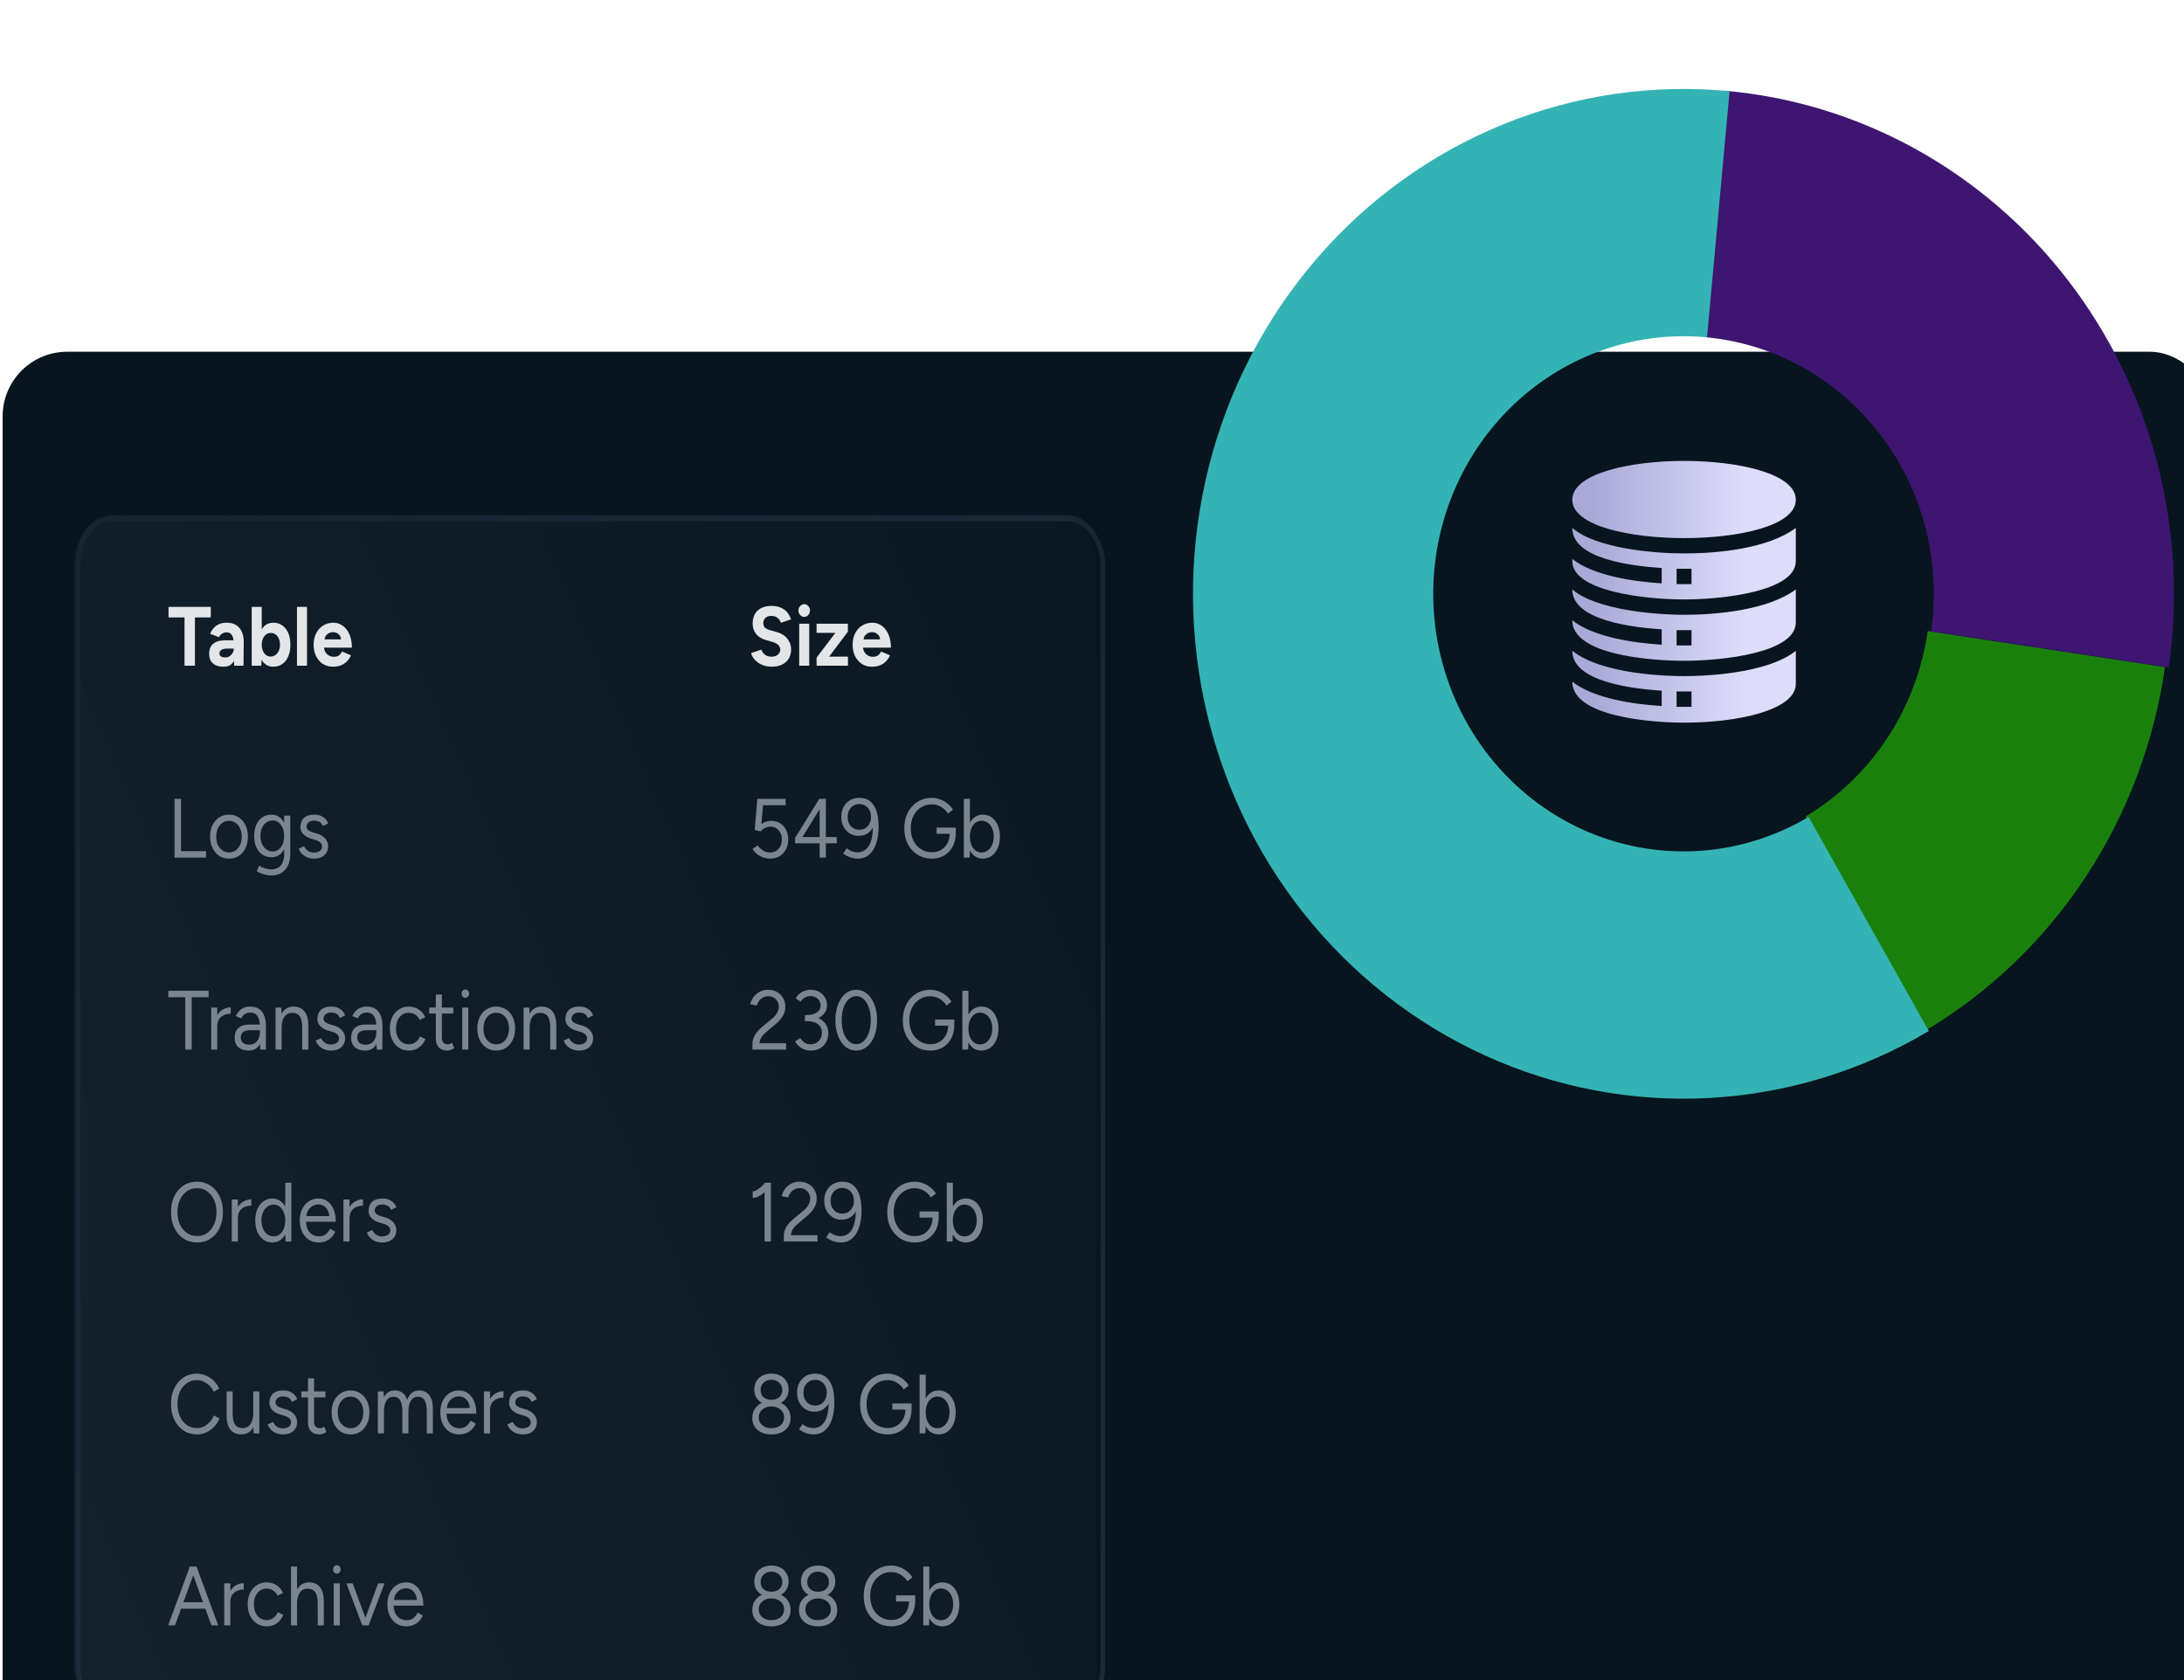<?xml version="1.0" encoding="UTF-8" standalone="no"?>
<svg
   width="130"
   height="100"
   viewBox="0 0 130 100"
   fill="none"
   version="1.1"
   id="svg34"
   sodipodi:docname="feature-database-management.svg"
   inkscape:version="1.4-beta3 (01c8a1c, 2024-08-28, custom)"
   xmlns:inkscape="http://www.inkscape.org/namespaces/inkscape"
   xmlns:sodipodi="http://sodipodi.sourceforge.net/DTD/sodipodi-0.dtd"
   xmlns="http://www.w3.org/2000/svg"
   xmlns:svg="http://www.w3.org/2000/svg">
  <sodipodi:namedview
     id="namedview34"
     pagecolor="#ffffff"
     bordercolor="#000000"
     borderopacity="0.25"
     inkscape:showpageshadow="2"
     inkscape:pageopacity="0.0"
     inkscape:pagecheckerboard="0"
     inkscape:deskcolor="#d1d1d1"
     showgrid="false"
     inkscape:zoom="6.8606889"
     inkscape:cx="88.547959"
     inkscape:cy="46.35103"
     inkscape:window-width="2560"
     inkscape:window-height="1369"
     inkscape:window-x="1912"
     inkscape:window-y="-8"
     inkscape:window-maximized="1"
     inkscape:current-layer="svg34" />
  <rect
     y="20.936"
     width="131.63"
     height="87.587"
     rx="3.843"
     fill="#07151f"
     id="rect1"
     x="0.157"
     style="stroke-width:0.228" />
  <path
     d="m 114.605,61.343 c 3.807,-2.265 7.067,-5.388 9.537,-9.136 2.47,-3.747 4.085,-8.022 4.725,-12.504 l -14.123,-2.142 c -0.327,2.287 -1.151,4.468 -2.411,6.38 -1.26,1.912 -2.923,3.506 -4.866,4.661 z"
     fill="#19810b"
     id="path1"
     style="stroke-width:0.243" />
  <g
     filter="url(#filter0_b_737_1061)"
     id="g2"
     transform="matrix(0.24,0,0,0.247,3.444,-5.704)">
    <path
       d="m 523.545,183.942 c 2.428,-16.459 1.454,-33.242 -2.861,-49.311 -4.316,-16.068 -11.882,-31.08 -22.23,-44.108 C 488.106,77.494 475.196,66.727 460.521,58.886 445.847,51.046 429.72,46.298 413.138,44.938 l -4.873,59.387 c 8.46,0.695 16.689,3.117 24.176,7.117 7.487,4.001 14.074,9.494 19.353,16.141 5.28,6.647 9.14,14.307 11.342,22.505 2.202,8.198 2.699,16.761 1.46,25.159 z"
       fill="#3e1570"
       id="path2" />
  </g>
  <g
     filter="url(#filter1_b_737_1061)"
     id="g3"
     transform="matrix(0.24,0,0,0.247,3.444,-5.704)">
    <path
       d="m 464.018,271.549 c -16.579,9.572 -35.183,15.096 -54.3,16.123 -19.117,1.028 -38.206,-2.471 -55.716,-10.211 -17.51,-7.74 -32.946,-19.503 -45.053,-34.333 -12.107,-14.829 -20.544,-32.307 -24.624,-51.011 -4.08,-18.705 -3.688,-38.108 1.144,-56.633 4.831,-18.524 13.967,-35.647 26.662,-49.976 12.696,-14.329 28.595,-25.459 46.403,-32.486 17.808,-7.027 37.023,-9.752 56.082,-7.954 l -5.597,59.324 c -9.724,-0.918 -19.528,0.473 -28.614,4.058 -9.085,3.585 -17.197,9.264 -23.674,16.575 -6.478,7.311 -11.139,16.047 -13.604,25.498 -2.465,9.452 -2.665,19.351 -0.583,28.895 2.081,9.543 6.386,18.46 12.563,26.026 6.177,7.566 14.053,13.568 22.986,17.517 8.934,3.949 18.674,5.734 28.427,5.21 9.754,-0.524 19.246,-3.343 27.705,-8.227 z"
       fill="#34b3b4"
       id="path3" />
  </g>
  <g
     clip-path="url(#clip0_737_1061)"
     id="g8"
     transform="matrix(0.24,0,0,0.247,3.444,-5.704)">
    <g
       clip-path="url(#clip1_737_1061)"
       id="g7">
      <path
         d="m 403.32,152.762 c 13.35,0 27.719,-2.891 27.719,-9.239 0,-6.349 -14.369,-9.363 -27.719,-9.363 -13.35,0 -27.718,3.014 -27.718,9.363 0,6.348 14.368,9.239 27.718,9.239 z"
         fill="url(#paint0_linear_737_1061)"
         id="path4"
         style="fill:url(#paint0_linear_737_1061)" />
      <path
         d="m 403.32,156.458 c -7.643,0 -21.802,-1.231 -27.644,-6.098 -0.037,0 -0.037,-0.037 -0.074,-0.037 0,7.451 14.549,9.153 22.175,9.646 v 3.696 c -6.653,-0.407 -16.779,-1.737 -22.175,-5.876 v 0.517 c 0,7.317 18.146,9.239 27.718,9.239 9.572,0 27.719,-1.922 27.719,-9.239 v -7.983 c -6.954,4.971 -19.224,6.135 -27.719,6.135 z m 1.848,7.392 h -3.696 v -3.696 h 3.696 z"
         fill="url(#paint1_linear_737_1061)"
         id="path5"
         style="fill:url(#paint1_linear_737_1061)" />
      <path
         d="m 403.32,171.241 c -7.619,0 -21.878,-1.256 -27.644,-6.061 -0.037,0 -0.037,-0.037 -0.074,-0.037 0,7.402 14.674,9.124 22.175,9.609 v 3.696 c -6.653,-0.406 -16.779,-1.737 -22.175,-5.876 0,8.39 19.597,9.757 27.718,9.757 9.572,0 27.719,-1.922 27.719,-9.24 v -7.946 c -6.921,4.942 -19.401,6.098 -27.719,6.098 z m 1.848,7.392 h -3.696 v -3.696 h 3.696 z"
         fill="url(#paint2_linear_737_1061)"
         id="path6"
         style="fill:url(#paint2_linear_737_1061)" />
      <path
         d="m 375.676,179.964 c -0.037,0 -0.037,-0.037 -0.074,-0.037 0,7.402 14.674,9.124 22.175,9.609 v 3.695 c -6.653,-0.406 -16.779,-1.737 -22.175,-5.876 0,8.401 19.395,9.88 27.718,9.88 13.342,0 27.719,-3.006 27.719,-9.362 v -7.946 c -7.392,5.728 -23.69,6.098 -27.719,6.098 -4.028,0 -20.216,-0.37 -27.644,-6.061 z m 29.492,13.452 h -3.696 v -3.696 h 3.696 z"
         fill="url(#paint3_linear_737_1061)"
         id="path7"
         style="fill:url(#paint3_linear_737_1061)" />
    </g>
  </g>
  <rect
     x="33"
     y="113"
     width="222"
     height="200"
     rx="8"
     fill="url(#paint4_linear_737_1061)"
     fill-opacity="0.07"
     id="rect8"
     style="fill:url(#paint4_linear_737_1061);filter:url(#filter2_b_737_1061)"
     transform="matrix(0.274,0,0,0.357,-4.614,-9.643)" />
  <rect
     x="33.5"
     y="113.5"
     width="221"
     height="199"
     rx="7.5"
     stroke="url(#paint5_linear_737_1061)"
     id="rect9"
     style="stroke:url(#paint5_linear_737_1061);filter:url(#filter2_b_737_1061)"
     transform="matrix(0.276,0,0,0.357,-4.597,-9.672)" />
  <path
     d="m 48.136,138 v -8.05 h -2.94 v -1.75 h 7.784 v 1.75 H 50.054 V 138 Z m 9.15,0 -0.056,-1.414 v -2.128 c 0,-0.42 -0.047,-0.779 -0.14,-1.078 -0.084,-0.299 -0.224,-0.527 -0.42,-0.686 -0.187,-0.168 -0.443,-0.252 -0.77,-0.252 -0.299,0 -0.569,0.065 -0.812,0.196 -0.243,0.131 -0.448,0.331 -0.616,0.602 l -1.624,-0.56 c 0.131,-0.299 0.322,-0.588 0.574,-0.868 0.252,-0.289 0.579,-0.523 0.98,-0.7 0.411,-0.187 0.91,-0.28 1.498,-0.28 0.709,0 1.297,0.135 1.764,0.406 0.476,0.271 0.826,0.653 1.05,1.148 0.233,0.485 0.345,1.064 0.336,1.736 L 59.008,138 Z m -1.96,0.168 c -0.84,0 -1.493,-0.187 -1.96,-0.56 -0.457,-0.373 -0.686,-0.901 -0.686,-1.582 0,-0.747 0.247,-1.307 0.742,-1.68 0.504,-0.383 1.209,-0.574 2.114,-0.574 h 1.778 v 1.372 h -1.134 c -0.607,0 -1.027,0.075 -1.26,0.224 -0.233,0.14 -0.35,0.341 -0.35,0.602 0,0.205 0.093,0.369 0.28,0.49 0.187,0.112 0.448,0.168 0.784,0.168 0.308,0 0.579,-0.07 0.812,-0.21 0.243,-0.149 0.434,-0.336 0.574,-0.56 0.14,-0.233 0.21,-0.471 0.21,-0.714 h 0.448 c 0,0.952 -0.182,1.694 -0.546,2.226 -0.355,0.532 -0.957,0.798 -1.806,0.798 z M 60.523,138 v -9.8 h 1.848 v 8.498 L 62.273,138 Z m 3.962,0.168 c -0.588,0 -1.087,-0.149 -1.498,-0.448 -0.401,-0.299 -0.709,-0.723 -0.924,-1.274 -0.215,-0.551 -0.322,-1.199 -0.322,-1.946 0,-0.756 0.107,-1.405 0.322,-1.946 0.215,-0.551 0.523,-0.975 0.924,-1.274 0.411,-0.299 0.91,-0.448 1.498,-0.448 0.644,0 1.199,0.149 1.666,0.448 0.476,0.299 0.845,0.723 1.106,1.274 0.261,0.541 0.392,1.19 0.392,1.946 0,0.747 -0.131,1.395 -0.392,1.946 -0.261,0.551 -0.63,0.975 -1.106,1.274 -0.467,0.299 -1.022,0.448 -1.666,0.448 z m -0.476,-1.694 c 0.336,0 0.63,-0.084 0.882,-0.252 0.261,-0.168 0.467,-0.401 0.616,-0.7 0.149,-0.299 0.224,-0.639 0.224,-1.022 0,-0.383 -0.075,-0.723 -0.224,-1.022 -0.14,-0.299 -0.341,-0.527 -0.602,-0.686 -0.252,-0.168 -0.546,-0.252 -0.882,-0.252 -0.317,0 -0.602,0.084 -0.854,0.252 -0.252,0.168 -0.448,0.401 -0.588,0.7 -0.14,0.289 -0.21,0.625 -0.21,1.008 0,0.383 0.07,0.723 0.21,1.022 0.14,0.299 0.331,0.532 0.574,0.7 0.252,0.168 0.537,0.252 0.854,0.252 z M 68.862,138 v -9.8 h 1.848 v 9.8 z m 6.609,0.168 c -0.691,0 -1.302,-0.154 -1.834,-0.462 -0.532,-0.317 -0.952,-0.751 -1.26,-1.302 -0.299,-0.551 -0.448,-1.185 -0.448,-1.904 0,-0.719 0.154,-1.353 0.462,-1.904 0.317,-0.551 0.747,-0.98 1.288,-1.288 0.551,-0.317 1.181,-0.476 1.89,-0.476 0.616,0 1.181,0.163 1.694,0.49 0.523,0.317 0.938,0.789 1.246,1.414 0.317,0.616 0.476,1.367 0.476,2.254 h -5.306 l 0.168,-0.168 c 0,0.345 0.084,0.649 0.252,0.91 0.177,0.252 0.401,0.448 0.672,0.588 0.28,0.131 0.579,0.196 0.896,0.196 0.383,0 0.695,-0.079 0.938,-0.238 0.243,-0.168 0.429,-0.383 0.56,-0.644 l 1.652,0.644 c -0.196,0.392 -0.453,0.733 -0.77,1.022 -0.308,0.28 -0.677,0.495 -1.106,0.644 -0.429,0.149 -0.919,0.224 -1.47,0.224 z m -1.526,-4.382 -0.168,-0.168 h 3.374 l -0.154,0.168 c 0,-0.336 -0.079,-0.602 -0.238,-0.798 -0.159,-0.205 -0.355,-0.355 -0.588,-0.448 -0.224,-0.093 -0.443,-0.14 -0.658,-0.14 -0.215,0 -0.443,0.047 -0.686,0.14 -0.243,0.093 -0.453,0.243 -0.63,0.448 -0.168,0.196 -0.252,0.462 -0.252,0.798 z"
     fill="#e3e6e8"
     id="path9"
     transform="matrix(0.323,0,0,0.357,-4.565,-9.643)"
     style="filter:url(#filter2_b_737_1061)" />
  <path
     d="m 46.302,170 v -9.8 h 1.19 v 8.722 h 4.62 V 170 Z m 10.045,0.168 c -0.681,0 -1.288,-0.154 -1.82,-0.462 -0.523,-0.317 -0.933,-0.751 -1.232,-1.302 -0.299,-0.551 -0.448,-1.185 -0.448,-1.904 0,-0.719 0.145,-1.353 0.434,-1.904 0.299,-0.551 0.709,-0.98 1.232,-1.288 0.532,-0.317 1.134,-0.476 1.806,-0.476 0.691,0 1.297,0.159 1.82,0.476 0.532,0.308 0.943,0.737 1.232,1.288 0.299,0.551 0.448,1.185 0.448,1.904 0,0.719 -0.149,1.353 -0.448,1.904 -0.289,0.551 -0.695,0.985 -1.218,1.302 -0.523,0.308 -1.125,0.462 -1.806,0.462 z m 0,-1.036 c 0.467,0 0.873,-0.112 1.218,-0.336 0.345,-0.224 0.616,-0.532 0.812,-0.924 0.205,-0.392 0.308,-0.849 0.308,-1.372 0,-0.523 -0.103,-0.98 -0.308,-1.372 -0.196,-0.392 -0.471,-0.7 -0.826,-0.924 -0.355,-0.224 -0.765,-0.336 -1.232,-0.336 -0.457,0 -0.863,0.112 -1.218,0.336 -0.345,0.224 -0.621,0.532 -0.826,0.924 -0.196,0.392 -0.294,0.849 -0.294,1.372 0,0.513 0.098,0.971 0.294,1.372 0.205,0.392 0.485,0.7 0.84,0.924 0.364,0.224 0.775,0.336 1.232,0.336 z m 7.827,3.836 c -0.448,0 -0.859,-0.047 -1.232,-0.14 -0.364,-0.084 -0.677,-0.182 -0.938,-0.294 -0.252,-0.103 -0.434,-0.191 -0.546,-0.266 l 0.42,-0.91 c 0.121,0.065 0.294,0.145 0.518,0.238 0.224,0.103 0.485,0.187 0.784,0.252 0.308,0.075 0.635,0.112 0.98,0.112 0.448,0 0.849,-0.093 1.204,-0.28 0.364,-0.177 0.644,-0.462 0.84,-0.854 0.205,-0.383 0.308,-0.877 0.308,-1.484 V 163 h 1.12 v 6.328 c 0,0.803 -0.149,1.475 -0.448,2.016 -0.299,0.541 -0.709,0.947 -1.232,1.218 -0.523,0.271 -1.115,0.406 -1.778,0.406 z m -0.042,-3.024 c -0.625,0 -1.176,-0.149 -1.652,-0.448 -0.476,-0.299 -0.849,-0.714 -1.12,-1.246 -0.261,-0.541 -0.392,-1.157 -0.392,-1.848 0,-0.709 0.131,-1.33 0.392,-1.862 0.271,-0.541 0.644,-0.961 1.12,-1.26 0.476,-0.299 1.027,-0.448 1.652,-0.448 0.588,0 1.101,0.149 1.54,0.448 0.439,0.299 0.779,0.719 1.022,1.26 0.252,0.532 0.378,1.153 0.378,1.862 0,0.7 -0.126,1.316 -0.378,1.848 -0.243,0.532 -0.583,0.947 -1.022,1.246 -0.439,0.299 -0.952,0.448 -1.54,0.448 z m 0.266,-0.966 c 0.411,0 0.775,-0.112 1.092,-0.336 0.317,-0.224 0.565,-0.527 0.742,-0.91 0.177,-0.392 0.266,-0.845 0.266,-1.358 0,-0.495 -0.093,-0.933 -0.28,-1.316 -0.177,-0.392 -0.425,-0.695 -0.742,-0.91 -0.308,-0.224 -0.672,-0.336 -1.092,-0.336 -0.439,0 -0.831,0.112 -1.176,0.336 -0.336,0.215 -0.602,0.518 -0.798,0.91 -0.187,0.383 -0.28,0.821 -0.28,1.316 0,0.513 0.098,0.966 0.294,1.358 0.196,0.383 0.462,0.686 0.798,0.91 0.345,0.224 0.737,0.336 1.176,0.336 z m 7.643,1.19 c -0.513,0 -0.961,-0.075 -1.344,-0.224 -0.383,-0.159 -0.705,-0.364 -0.966,-0.616 -0.252,-0.252 -0.434,-0.527 -0.546,-0.826 l 0.98,-0.406 c 0.159,0.317 0.397,0.574 0.714,0.77 0.317,0.196 0.667,0.294 1.05,0.294 0.439,0 0.807,-0.084 1.106,-0.252 0.299,-0.177 0.448,-0.425 0.448,-0.742 0,-0.289 -0.112,-0.523 -0.336,-0.7 -0.215,-0.177 -0.537,-0.322 -0.966,-0.434 l -0.672,-0.182 c -0.635,-0.168 -1.129,-0.42 -1.484,-0.756 -0.355,-0.345 -0.532,-0.733 -0.532,-1.162 0,-0.663 0.215,-1.176 0.644,-1.54 0.439,-0.373 1.087,-0.56 1.946,-0.56 0.411,0 0.784,0.061 1.12,0.182 0.336,0.121 0.625,0.294 0.868,0.518 0.243,0.215 0.42,0.471 0.532,0.77 l -0.98,0.434 c -0.121,-0.317 -0.322,-0.546 -0.602,-0.686 -0.28,-0.14 -0.621,-0.21 -1.022,-0.21 -0.429,0 -0.765,0.093 -1.008,0.28 -0.243,0.177 -0.364,0.429 -0.364,0.756 0,0.187 0.098,0.364 0.294,0.532 0.205,0.159 0.504,0.289 0.896,0.392 l 0.7,0.182 c 0.457,0.112 0.84,0.28 1.148,0.504 0.308,0.215 0.541,0.462 0.7,0.742 0.159,0.28 0.238,0.579 0.238,0.896 0,0.42 -0.112,0.784 -0.336,1.092 -0.224,0.308 -0.527,0.546 -0.91,0.714 -0.383,0.159 -0.821,0.238 -1.316,0.238 z"
     fill="#7b858e"
     id="path10"
     transform="matrix(0.323,0,0,0.357,-4.565,-9.643)"
     style="filter:url(#filter2_b_737_1061)" />
  <path
     d="m 48.276,202 v -8.722 H 45.154 V 192.2 h 7.42 v 1.078 H 49.452 V 202 Z m 5.388,-3.794 c 0,-0.756 0.145,-1.367 0.434,-1.834 0.289,-0.476 0.658,-0.826 1.106,-1.05 0.457,-0.233 0.938,-0.35 1.442,-0.35 v 1.05 c -0.411,0 -0.807,0.07 -1.19,0.21 -0.373,0.131 -0.681,0.35 -0.924,0.658 -0.243,0.308 -0.364,0.728 -0.364,1.26 z M 53.048,202 v -7 h 1.12 v 7 z m 9.042,0 -0.056,-1.148 v -2.548 c 0,-0.551 -0.061,-1.003 -0.182,-1.358 -0.121,-0.364 -0.313,-0.639 -0.574,-0.826 -0.261,-0.187 -0.602,-0.28 -1.022,-0.28 -0.383,0 -0.714,0.079 -0.994,0.238 -0.271,0.149 -0.495,0.392 -0.672,0.728 l -1.008,-0.392 c 0.177,-0.327 0.392,-0.607 0.644,-0.84 0.252,-0.243 0.546,-0.425 0.882,-0.546 0.336,-0.131 0.719,-0.196 1.148,-0.196 0.653,0 1.19,0.131 1.61,0.392 0.429,0.252 0.751,0.63 0.966,1.134 0.215,0.495 0.317,1.111 0.308,1.848 L 63.127,202 Z m -2.1,0.168 c -0.821,0 -1.465,-0.187 -1.932,-0.56 -0.457,-0.383 -0.686,-0.91 -0.686,-1.582 0,-0.709 0.233,-1.251 0.7,-1.624 0.476,-0.383 1.139,-0.574 1.988,-0.574 h 2.002 v 0.938 h -1.75 c -0.653,0 -1.12,0.107 -1.4,0.322 -0.271,0.215 -0.406,0.523 -0.406,0.924 0,0.364 0.135,0.653 0.406,0.868 0.271,0.205 0.649,0.308 1.134,0.308 0.401,0 0.751,-0.084 1.05,-0.252 0.299,-0.177 0.527,-0.425 0.686,-0.742 0.168,-0.327 0.252,-0.709 0.252,-1.148 h 0.476 c 0,0.952 -0.215,1.713 -0.644,2.282 -0.429,0.56 -1.055,0.84 -1.876,0.84 z M 64.915,202 v -7 h 1.05 l 0.07,1.288 V 202 Z m 4.914,0 v -3.584 h 1.12 V 202 Z m 0,-3.584 c 0,-0.691 -0.079,-1.218 -0.238,-1.582 -0.159,-0.364 -0.378,-0.611 -0.658,-0.742 -0.28,-0.14 -0.597,-0.21 -0.952,-0.21 -0.616,0 -1.097,0.219 -1.442,0.658 -0.336,0.429 -0.504,1.041 -0.504,1.834 h -0.546 c 0,-0.737 0.107,-1.372 0.322,-1.904 0.215,-0.532 0.527,-0.938 0.938,-1.218 0.411,-0.28 0.905,-0.42 1.484,-0.42 0.551,0 1.027,0.112 1.428,0.336 0.411,0.215 0.728,0.56 0.952,1.036 0.233,0.476 0.345,1.101 0.336,1.876 v 0.336 z m 5.343,3.752 c -0.513,0 -0.961,-0.075 -1.344,-0.224 -0.383,-0.159 -0.705,-0.364 -0.966,-0.616 -0.252,-0.252 -0.434,-0.527 -0.546,-0.826 l 0.98,-0.406 c 0.159,0.317 0.397,0.574 0.714,0.77 0.317,0.196 0.667,0.294 1.05,0.294 0.439,0 0.807,-0.084 1.106,-0.252 0.299,-0.177 0.448,-0.425 0.448,-0.742 0,-0.289 -0.112,-0.523 -0.336,-0.7 -0.215,-0.177 -0.537,-0.322 -0.966,-0.434 l -0.672,-0.182 c -0.635,-0.168 -1.129,-0.42 -1.484,-0.756 -0.355,-0.345 -0.532,-0.733 -0.532,-1.162 0,-0.663 0.215,-1.176 0.644,-1.54 0.439,-0.373 1.087,-0.56 1.946,-0.56 0.411,0 0.784,0.061 1.12,0.182 0.336,0.121 0.625,0.294 0.868,0.518 0.243,0.215 0.42,0.471 0.532,0.77 l -0.98,0.434 c -0.121,-0.317 -0.322,-0.546 -0.602,-0.686 -0.28,-0.14 -0.621,-0.21 -1.022,-0.21 -0.429,0 -0.765,0.093 -1.008,0.28 -0.243,0.177 -0.364,0.429 -0.364,0.756 0,0.187 0.098,0.364 0.294,0.532 0.205,0.159 0.504,0.289 0.896,0.392 l 0.7,0.182 c 0.457,0.112 0.84,0.28 1.148,0.504 0.308,0.215 0.541,0.462 0.7,0.742 0.159,0.28 0.238,0.579 0.238,0.896 0,0.42 -0.112,0.784 -0.336,1.092 -0.224,0.308 -0.527,0.546 -0.91,0.714 -0.383,0.159 -0.821,0.238 -1.316,0.238 z m 8.383,-0.168 -0.056,-1.148 v -2.548 c 0,-0.551 -0.061,-1.003 -0.182,-1.358 -0.121,-0.364 -0.313,-0.639 -0.574,-0.826 -0.261,-0.187 -0.602,-0.28 -1.022,-0.28 -0.383,0 -0.714,0.079 -0.994,0.238 -0.271,0.149 -0.495,0.392 -0.672,0.728 l -1.008,-0.392 c 0.177,-0.327 0.392,-0.607 0.644,-0.84 0.252,-0.243 0.546,-0.425 0.882,-0.546 0.336,-0.131 0.719,-0.196 1.148,-0.196 0.653,0 1.19,0.131 1.61,0.392 0.429,0.252 0.751,0.63 0.966,1.134 0.215,0.495 0.317,1.111 0.308,1.848 L 84.592,202 Z m -2.1,0.168 c -0.821,0 -1.465,-0.187 -1.932,-0.56 -0.457,-0.383 -0.686,-0.91 -0.686,-1.582 0,-0.709 0.233,-1.251 0.7,-1.624 0.476,-0.383 1.139,-0.574 1.988,-0.574 h 2.002 v 0.938 h -1.75 c -0.653,0 -1.12,0.107 -1.4,0.322 -0.271,0.215 -0.406,0.523 -0.406,0.924 0,0.364 0.135,0.653 0.406,0.868 0.271,0.205 0.649,0.308 1.134,0.308 0.401,0 0.751,-0.084 1.05,-0.252 0.299,-0.177 0.527,-0.425 0.686,-0.742 0.168,-0.327 0.252,-0.709 0.252,-1.148 h 0.476 c 0,0.952 -0.215,1.713 -0.644,2.282 -0.429,0.56 -1.055,0.84 -1.876,0.84 z m 8.047,0 c -0.691,0 -1.302,-0.154 -1.834,-0.462 -0.532,-0.317 -0.947,-0.751 -1.246,-1.302 -0.299,-0.551 -0.448,-1.185 -0.448,-1.904 0,-0.719 0.145,-1.353 0.434,-1.904 0.299,-0.551 0.714,-0.98 1.246,-1.288 0.532,-0.317 1.139,-0.476 1.82,-0.476 0.672,0 1.274,0.154 1.806,0.462 0.532,0.308 0.938,0.742 1.218,1.302 l -1.022,0.462 c -0.187,-0.373 -0.457,-0.663 -0.812,-0.868 -0.355,-0.215 -0.761,-0.322 -1.218,-0.322 -0.457,0 -0.863,0.112 -1.218,0.336 -0.345,0.224 -0.621,0.537 -0.826,0.938 -0.196,0.392 -0.294,0.845 -0.294,1.358 0,0.513 0.098,0.971 0.294,1.372 0.205,0.392 0.485,0.7 0.84,0.924 0.364,0.224 0.775,0.336 1.232,0.336 0.457,0 0.863,-0.117 1.218,-0.35 0.364,-0.233 0.639,-0.56 0.826,-0.98 l 1.022,0.462 c -0.28,0.597 -0.686,1.064 -1.218,1.4 -0.532,0.336 -1.139,0.504 -1.82,0.504 z m 7.084,0 c -0.681,0 -1.209,-0.177 -1.582,-0.532 -0.373,-0.355 -0.56,-0.854 -0.56,-1.498 v -7.322 h 1.12 v 7.21 c 0,0.355 0.093,0.63 0.28,0.826 0.196,0.187 0.467,0.28 0.812,0.28 0.112,0 0.219,-0.014 0.322,-0.042 0.112,-0.037 0.257,-0.121 0.434,-0.252 l 0.434,0.91 c -0.243,0.159 -0.462,0.266 -0.658,0.322 -0.196,0.065 -0.397,0.098 -0.602,0.098 z m -3.36,-6.174 V 195 h 4.438 v 0.994 z m 6.089,6.006 v -7 h 1.12 v 7 z m 0.574,-8.624 c -0.187,0 -0.35,-0.07 -0.49,-0.21 -0.14,-0.14 -0.21,-0.303 -0.21,-0.49 0,-0.196 0.07,-0.359 0.21,-0.49 0.14,-0.14 0.303,-0.21 0.49,-0.21 0.196,0 0.359,0.07 0.49,0.21 0.14,0.131 0.21,0.294 0.21,0.49 0,0.187 -0.07,0.35 -0.21,0.49 -0.131,0.14 -0.294,0.21 -0.49,0.21 z m 5.704,8.792 c -0.682,0 -1.288,-0.154 -1.82,-0.462 -0.523,-0.317 -0.934,-0.751 -1.232,-1.302 -0.299,-0.551 -0.448,-1.185 -0.448,-1.904 0,-0.719 0.144,-1.353 0.434,-1.904 0.298,-0.551 0.709,-0.98 1.232,-1.288 0.532,-0.317 1.134,-0.476 1.806,-0.476 0.69,0 1.297,0.159 1.82,0.476 0.532,0.308 0.942,0.737 1.232,1.288 0.298,0.551 0.448,1.185 0.448,1.904 0,0.719 -0.15,1.353 -0.448,1.904 -0.29,0.551 -0.696,0.985 -1.218,1.302 -0.523,0.308 -1.125,0.462 -1.806,0.462 z m 0,-1.036 c 0.466,0 0.872,-0.112 1.218,-0.336 0.345,-0.224 0.616,-0.532 0.812,-0.924 0.205,-0.392 0.308,-0.849 0.308,-1.372 0,-0.523 -0.103,-0.98 -0.308,-1.372 -0.196,-0.392 -0.472,-0.7 -0.826,-0.924 -0.355,-0.224 -0.766,-0.336 -1.232,-0.336 -0.458,0 -0.864,0.112 -1.218,0.336 -0.346,0.224 -0.621,0.532 -0.826,0.924 -0.196,0.392 -0.294,0.849 -0.294,1.372 0,0.513 0.098,0.971 0.294,1.372 0.205,0.392 0.485,0.7 0.84,0.924 0.364,0.224 0.774,0.336 1.232,0.336 z m 5.027,0.868 v -7 h 1.05 l 0.07,1.288 V 202 Z m 4.914,0 v -3.584 h 1.12 V 202 Z m 0,-3.584 c 0,-0.691 -0.08,-1.218 -0.238,-1.582 -0.159,-0.364 -0.378,-0.611 -0.658,-0.742 -0.28,-0.14 -0.598,-0.21 -0.952,-0.21 -0.616,0 -1.097,0.219 -1.442,0.658 -0.336,0.429 -0.504,1.041 -0.504,1.834 h -0.546 c 0,-0.737 0.107,-1.372 0.322,-1.904 0.214,-0.532 0.527,-0.938 0.938,-1.218 0.41,-0.28 0.905,-0.42 1.484,-0.42 0.55,0 1.026,0.112 1.428,0.336 0.41,0.215 0.728,0.56 0.952,1.036 0.233,0.476 0.345,1.101 0.336,1.876 v 0.336 z m 5.342,3.752 c -0.513,0 -0.961,-0.075 -1.344,-0.224 -0.382,-0.159 -0.704,-0.364 -0.966,-0.616 -0.252,-0.252 -0.434,-0.527 -0.546,-0.826 l 0.98,-0.406 c 0.159,0.317 0.397,0.574 0.714,0.77 0.318,0.196 0.668,0.294 1.05,0.294 0.439,0 0.808,-0.084 1.106,-0.252 0.299,-0.177 0.448,-0.425 0.448,-0.742 0,-0.289 -0.112,-0.523 -0.336,-0.7 -0.214,-0.177 -0.536,-0.322 -0.966,-0.434 l -0.672,-0.182 c -0.634,-0.168 -1.129,-0.42 -1.484,-0.756 -0.354,-0.345 -0.532,-0.733 -0.532,-1.162 0,-0.663 0.215,-1.176 0.644,-1.54 0.439,-0.373 1.088,-0.56 1.946,-0.56 0.411,0 0.784,0.061 1.12,0.182 0.336,0.121 0.626,0.294 0.868,0.518 0.243,0.215 0.42,0.471 0.532,0.77 l -0.98,0.434 c -0.121,-0.317 -0.322,-0.546 -0.602,-0.686 -0.28,-0.14 -0.62,-0.21 -1.022,-0.21 -0.429,0 -0.765,0.093 -1.008,0.28 -0.242,0.177 -0.364,0.429 -0.364,0.756 0,0.187 0.098,0.364 0.294,0.532 0.206,0.159 0.504,0.289 0.896,0.392 l 0.7,0.182 c 0.458,0.112 0.84,0.28 1.148,0.504 0.308,0.215 0.542,0.462 0.7,0.742 0.159,0.28 0.238,0.579 0.238,0.896 0,0.42 -0.112,0.784 -0.336,1.092 -0.224,0.308 -0.527,0.546 -0.91,0.714 -0.382,0.159 -0.821,0.238 -1.316,0.238 z"
     fill="#7b858e"
     id="path11"
     transform="matrix(0.323,0,0,0.357,-4.565,-9.643)"
     style="filter:url(#filter2_b_737_1061)" />
  <path
     d="m 50.474,234.168 c -0.943,0 -1.778,-0.215 -2.506,-0.644 -0.728,-0.429 -1.297,-1.027 -1.708,-1.792 -0.411,-0.765 -0.616,-1.643 -0.616,-2.632 0,-0.999 0.201,-1.876 0.602,-2.632 0.411,-0.765 0.975,-1.363 1.694,-1.792 0.719,-0.429 1.549,-0.644 2.492,-0.644 0.943,0 1.773,0.219 2.492,0.658 0.728,0.429 1.293,1.027 1.694,1.792 0.401,0.756 0.602,1.629 0.602,2.618 0,0.989 -0.201,1.867 -0.602,2.632 -0.401,0.765 -0.961,1.363 -1.68,1.792 -0.709,0.429 -1.531,0.644 -2.464,0.644 z m 0,-1.078 c 0.7,0 1.316,-0.168 1.848,-0.504 0.532,-0.345 0.947,-0.817 1.246,-1.414 0.308,-0.597 0.462,-1.288 0.462,-2.072 0,-0.775 -0.154,-1.461 -0.462,-2.058 -0.308,-0.607 -0.733,-1.078 -1.274,-1.414 -0.532,-0.345 -1.153,-0.518 -1.862,-0.518 -0.7,0 -1.321,0.173 -1.862,0.518 -0.541,0.336 -0.966,0.807 -1.274,1.414 -0.308,0.597 -0.462,1.283 -0.462,2.058 0,0.784 0.154,1.475 0.462,2.072 0.308,0.597 0.737,1.069 1.288,1.414 0.551,0.336 1.181,0.504 1.89,0.504 z m 6.991,-2.884 c 0,-0.756 0.145,-1.367 0.434,-1.834 0.289,-0.476 0.658,-0.826 1.106,-1.05 0.457,-0.233 0.938,-0.35 1.442,-0.35 v 1.05 c -0.411,0 -0.807,0.07 -1.19,0.21 -0.373,0.131 -0.681,0.35 -0.924,0.658 -0.243,0.308 -0.364,0.728 -0.364,1.26 z M 56.849,234 v -7 h 1.12 v 7 z m 9.911,0 -0.056,-1.302 V 224.2 h 1.12 v 9.8 z m -2.422,0.168 c -0.625,0 -1.176,-0.154 -1.652,-0.462 -0.476,-0.308 -0.849,-0.737 -1.12,-1.288 -0.261,-0.56 -0.392,-1.199 -0.392,-1.918 0,-0.728 0.131,-1.367 0.392,-1.918 0.271,-0.551 0.644,-0.98 1.12,-1.288 0.476,-0.308 1.027,-0.462 1.652,-0.462 0.588,0 1.101,0.154 1.54,0.462 0.448,0.308 0.793,0.737 1.036,1.288 0.243,0.551 0.364,1.19 0.364,1.918 0,0.719 -0.121,1.358 -0.364,1.918 -0.243,0.551 -0.588,0.98 -1.036,1.288 -0.439,0.308 -0.952,0.462 -1.54,0.462 z m 0.252,-1.022 c 0.411,0 0.775,-0.112 1.092,-0.336 0.317,-0.224 0.565,-0.537 0.742,-0.938 0.187,-0.401 0.28,-0.859 0.28,-1.372 0,-0.513 -0.093,-0.971 -0.28,-1.372 -0.177,-0.401 -0.425,-0.714 -0.742,-0.938 -0.317,-0.224 -0.686,-0.336 -1.106,-0.336 -0.439,0 -0.831,0.112 -1.176,0.336 -0.336,0.224 -0.602,0.537 -0.798,0.938 -0.196,0.401 -0.294,0.859 -0.294,1.372 0,0.513 0.098,0.971 0.294,1.372 0.196,0.401 0.467,0.714 0.812,0.938 0.345,0.224 0.737,0.336 1.176,0.336 z m 8.259,1.022 c -0.681,0 -1.283,-0.154 -1.806,-0.462 -0.523,-0.317 -0.933,-0.751 -1.232,-1.302 -0.289,-0.551 -0.434,-1.185 -0.434,-1.904 0,-0.719 0.145,-1.353 0.434,-1.904 0.299,-0.551 0.705,-0.98 1.218,-1.288 0.523,-0.317 1.12,-0.476 1.792,-0.476 0.653,0 1.218,0.163 1.694,0.49 0.476,0.317 0.845,0.765 1.106,1.344 0.261,0.579 0.392,1.26 0.392,2.044 h -5.782 l 0.28,-0.238 c 0,0.56 0.098,1.041 0.294,1.442 0.205,0.401 0.49,0.709 0.854,0.924 0.364,0.205 0.779,0.308 1.246,0.308 0.495,0 0.91,-0.117 1.246,-0.35 0.345,-0.233 0.611,-0.541 0.798,-0.924 l 0.966,0.49 c -0.177,0.364 -0.415,0.681 -0.714,0.952 -0.289,0.271 -0.635,0.481 -1.036,0.63 -0.392,0.149 -0.831,0.224 -1.316,0.224 z m -2.268,-4.172 -0.294,-0.224 h 4.83 l -0.294,0.238 c 0,-0.448 -0.089,-0.835 -0.266,-1.162 -0.177,-0.327 -0.415,-0.579 -0.714,-0.756 -0.299,-0.177 -0.644,-0.266 -1.036,-0.266 -0.383,0 -0.747,0.089 -1.092,0.266 -0.336,0.177 -0.611,0.429 -0.826,0.756 -0.205,0.317 -0.308,0.7 -0.308,1.148 z m 7.461,0.21 c 0,-0.756 0.145,-1.367 0.434,-1.834 0.289,-0.476 0.658,-0.826 1.106,-1.05 0.457,-0.233 0.938,-0.35 1.442,-0.35 v 1.05 c -0.411,0 -0.807,0.07 -1.19,0.21 -0.373,0.131 -0.681,0.35 -0.924,0.658 -0.243,0.308 -0.364,0.728 -0.364,1.26 z M 77.425,234 v -7 h 1.12 v 7 z m 7.181,0.168 c -0.513,0 -0.961,-0.075 -1.344,-0.224 -0.383,-0.159 -0.705,-0.364 -0.966,-0.616 -0.252,-0.252 -0.434,-0.527 -0.546,-0.826 l 0.98,-0.406 c 0.159,0.317 0.397,0.574 0.714,0.77 0.317,0.196 0.667,0.294 1.05,0.294 0.439,0 0.807,-0.084 1.106,-0.252 0.299,-0.177 0.448,-0.425 0.448,-0.742 0,-0.289 -0.112,-0.523 -0.336,-0.7 -0.215,-0.177 -0.537,-0.322 -0.966,-0.434 l -0.672,-0.182 c -0.635,-0.168 -1.129,-0.42 -1.484,-0.756 -0.355,-0.345 -0.532,-0.733 -0.532,-1.162 0,-0.663 0.215,-1.176 0.644,-1.54 0.439,-0.373 1.087,-0.56 1.946,-0.56 0.411,0 0.784,0.061 1.12,0.182 0.336,0.121 0.625,0.294 0.868,0.518 0.243,0.215 0.42,0.471 0.532,0.77 l -0.98,0.434 c -0.121,-0.317 -0.322,-0.546 -0.602,-0.686 -0.28,-0.14 -0.621,-0.21 -1.022,-0.21 -0.429,0 -0.765,0.093 -1.008,0.28 -0.243,0.177 -0.364,0.429 -0.364,0.756 0,0.187 0.098,0.364 0.294,0.532 0.205,0.159 0.504,0.289 0.896,0.392 l 0.7,0.182 c 0.457,0.112 0.84,0.28 1.148,0.504 0.308,0.215 0.541,0.462 0.7,0.742 0.159,0.28 0.238,0.579 0.238,0.896 0,0.42 -0.112,0.784 -0.336,1.092 -0.224,0.308 -0.527,0.546 -0.91,0.714 -0.383,0.159 -0.821,0.238 -1.316,0.238 z"
     fill="#7b858e"
     id="path12"
     transform="matrix(0.323,0,0,0.357,-4.565,-9.643)"
     style="filter:url(#filter2_b_737_1061)" />
  <path
     d="m 50.432,266.168 c -0.933,0 -1.759,-0.215 -2.478,-0.644 -0.719,-0.439 -1.283,-1.036 -1.694,-1.792 -0.411,-0.765 -0.616,-1.643 -0.616,-2.632 0,-0.989 0.201,-1.862 0.602,-2.618 0.411,-0.765 0.971,-1.363 1.68,-1.792 0.719,-0.439 1.54,-0.658 2.464,-0.658 0.588,0 1.153,0.107 1.694,0.322 0.541,0.205 1.027,0.499 1.456,0.882 0.429,0.373 0.761,0.807 0.994,1.302 l -1.022,0.518 c -0.187,-0.392 -0.443,-0.733 -0.77,-1.022 -0.327,-0.289 -0.691,-0.513 -1.092,-0.672 -0.401,-0.168 -0.821,-0.252 -1.26,-0.252 -0.681,0 -1.293,0.173 -1.834,0.518 -0.541,0.336 -0.966,0.803 -1.274,1.4 -0.299,0.597 -0.448,1.288 -0.448,2.072 0,0.784 0.154,1.479 0.462,2.086 0.308,0.607 0.733,1.083 1.274,1.428 0.551,0.336 1.171,0.504 1.862,0.504 0.448,0 0.873,-0.089 1.274,-0.266 0.401,-0.187 0.761,-0.439 1.078,-0.756 0.327,-0.317 0.583,-0.681 0.77,-1.092 l 1.036,0.518 c -0.243,0.513 -0.579,0.971 -1.008,1.372 -0.42,0.401 -0.905,0.714 -1.456,0.938 -0.541,0.224 -1.106,0.336 -1.694,0.336 z M 60.872,266 l -0.07,-1.288 V 259 h 1.12 v 7 z m -4.984,-3.416 V 259 h 1.12 v 3.584 z m 1.12,0 c 0,0.691 0.079,1.218 0.238,1.582 0.159,0.364 0.378,0.616 0.658,0.756 0.289,0.131 0.611,0.196 0.966,0.196 0.607,0 1.078,-0.219 1.414,-0.658 0.345,-0.439 0.518,-1.05 0.518,-1.834 h 0.546 c 0,0.737 -0.107,1.372 -0.322,1.904 -0.215,0.532 -0.527,0.938 -0.938,1.218 -0.401,0.28 -0.896,0.42 -1.484,0.42 -0.541,0 -1.017,-0.107 -1.428,-0.322 -0.411,-0.224 -0.728,-0.574 -0.952,-1.05 -0.224,-0.485 -0.336,-1.111 -0.336,-1.876 v -0.336 z m 9.319,3.584 c -0.513,0 -0.961,-0.075 -1.344,-0.224 -0.383,-0.159 -0.705,-0.364 -0.966,-0.616 -0.252,-0.252 -0.434,-0.527 -0.546,-0.826 l 0.98,-0.406 c 0.159,0.317 0.397,0.574 0.714,0.77 0.317,0.196 0.667,0.294 1.05,0.294 0.439,0 0.807,-0.084 1.106,-0.252 0.299,-0.177 0.448,-0.425 0.448,-0.742 0,-0.289 -0.112,-0.523 -0.336,-0.7 -0.215,-0.177 -0.537,-0.322 -0.966,-0.434 l -0.672,-0.182 c -0.635,-0.168 -1.129,-0.42 -1.484,-0.756 -0.355,-0.345 -0.532,-0.733 -0.532,-1.162 0,-0.663 0.215,-1.176 0.644,-1.54 0.439,-0.373 1.087,-0.56 1.946,-0.56 0.411,0 0.784,0.061 1.12,0.182 0.336,0.121 0.625,0.294 0.868,0.518 0.243,0.215 0.42,0.471 0.532,0.77 l -0.98,0.434 c -0.121,-0.317 -0.322,-0.546 -0.602,-0.686 -0.28,-0.14 -0.621,-0.21 -1.022,-0.21 -0.429,0 -0.765,0.093 -1.008,0.28 -0.243,0.177 -0.364,0.429 -0.364,0.756 0,0.187 0.098,0.364 0.294,0.532 0.205,0.159 0.504,0.289 0.896,0.392 l 0.7,0.182 c 0.457,0.112 0.84,0.28 1.148,0.504 0.308,0.215 0.541,0.462 0.7,0.742 0.159,0.28 0.238,0.579 0.238,0.896 0,0.42 -0.112,0.784 -0.336,1.092 -0.224,0.308 -0.527,0.546 -0.91,0.714 -0.383,0.159 -0.821,0.238 -1.316,0.238 z m 6.704,0 c -0.681,0 -1.209,-0.177 -1.582,-0.532 -0.373,-0.355 -0.56,-0.854 -0.56,-1.498 v -7.322 h 1.12 v 7.21 c 0,0.355 0.093,0.63 0.28,0.826 0.196,0.187 0.467,0.28 0.812,0.28 0.112,0 0.219,-0.014 0.322,-0.042 0.112,-0.037 0.257,-0.121 0.434,-0.252 l 0.434,0.91 c -0.243,0.159 -0.462,0.266 -0.658,0.322 -0.196,0.065 -0.397,0.098 -0.602,0.098 z m -3.36,-6.174 V 259 h 4.438 v 0.994 z m 9.072,6.174 c -0.681,0 -1.288,-0.154 -1.82,-0.462 -0.523,-0.317 -0.933,-0.751 -1.232,-1.302 -0.299,-0.551 -0.448,-1.185 -0.448,-1.904 0,-0.719 0.145,-1.353 0.434,-1.904 0.299,-0.551 0.709,-0.98 1.232,-1.288 0.532,-0.317 1.134,-0.476 1.806,-0.476 0.691,0 1.297,0.159 1.82,0.476 0.532,0.308 0.943,0.737 1.232,1.288 0.299,0.551 0.448,1.185 0.448,1.904 0,0.719 -0.149,1.353 -0.448,1.904 -0.289,0.551 -0.695,0.985 -1.218,1.302 -0.523,0.308 -1.125,0.462 -1.806,0.462 z m 0,-1.036 c 0.467,0 0.873,-0.112 1.218,-0.336 0.345,-0.224 0.616,-0.532 0.812,-0.924 0.205,-0.392 0.308,-0.849 0.308,-1.372 0,-0.523 -0.103,-0.98 -0.308,-1.372 -0.196,-0.392 -0.471,-0.7 -0.826,-0.924 -0.355,-0.224 -0.765,-0.336 -1.232,-0.336 -0.457,0 -0.863,0.112 -1.218,0.336 -0.345,0.224 -0.621,0.532 -0.826,0.924 -0.196,0.392 -0.294,0.849 -0.294,1.372 0,0.513 0.098,0.971 0.294,1.372 0.205,0.392 0.485,0.7 0.84,0.924 0.364,0.224 0.775,0.336 1.232,0.336 z M 83.769,266 v -7 h 1.05 l 0.056,0.98 c 0.215,-0.373 0.49,-0.658 0.826,-0.854 0.336,-0.196 0.728,-0.294 1.176,-0.294 0.56,0 1.036,0.131 1.428,0.392 0.401,0.261 0.691,0.658 0.868,1.19 0.196,-0.513 0.481,-0.905 0.854,-1.176 0.383,-0.271 0.835,-0.406 1.358,-0.406 0.784,0 1.4,0.261 1.848,0.784 0.457,0.523 0.681,1.316 0.672,2.38 V 266 h -1.12 v -3.584 c 0,-0.691 -0.075,-1.218 -0.224,-1.582 -0.14,-0.364 -0.331,-0.611 -0.574,-0.742 -0.243,-0.14 -0.523,-0.21 -0.84,-0.21 -0.551,0 -0.98,0.219 -1.288,0.658 -0.308,0.429 -0.462,1.041 -0.462,1.834 V 266 h -1.12 v -3.584 c 0,-0.691 -0.075,-1.218 -0.224,-1.582 -0.14,-0.364 -0.336,-0.611 -0.588,-0.742 -0.243,-0.14 -0.523,-0.21 -0.84,-0.21 -0.541,0 -0.966,0.219 -1.274,0.658 -0.308,0.429 -0.462,1.041 -0.462,1.834 V 266 Z m 14.974,0.168 c -0.681,0 -1.283,-0.154 -1.806,-0.462 -0.523,-0.317 -0.933,-0.751 -1.232,-1.302 -0.289,-0.551 -0.434,-1.185 -0.434,-1.904 0,-0.719 0.145,-1.353 0.434,-1.904 0.299,-0.551 0.705,-0.98 1.218,-1.288 0.523,-0.317 1.12,-0.476 1.792,-0.476 0.653,0 1.218,0.163 1.694,0.49 0.476,0.317 0.845,0.765 1.106,1.344 0.262,0.579 0.392,1.26 0.392,2.044 h -5.782 l 0.28,-0.238 c 0,0.56 0.098,1.041 0.294,1.442 0.205,0.401 0.49,0.709 0.854,0.924 0.364,0.205 0.779,0.308 1.246,0.308 0.495,0 0.91,-0.117 1.246,-0.35 0.346,-0.233 0.612,-0.541 0.798,-0.924 l 0.966,0.49 c -0.177,0.364 -0.415,0.681 -0.714,0.952 -0.289,0.271 -0.634,0.481 -1.036,0.63 -0.392,0.149 -0.83,0.224 -1.316,0.224 z m -2.268,-4.172 -0.294,-0.224 h 4.83 l -0.294,0.238 c 0,-0.448 -0.088,-0.835 -0.266,-1.162 -0.177,-0.327 -0.415,-0.579 -0.714,-0.756 -0.299,-0.177 -0.644,-0.266 -1.036,-0.266 -0.383,0 -0.747,0.089 -1.092,0.266 -0.336,0.177 -0.611,0.429 -0.826,0.756 -0.205,0.317 -0.308,0.7 -0.308,1.148 z m 7.461,0.21 c 0,-0.756 0.145,-1.367 0.434,-1.834 0.289,-0.476 0.658,-0.826 1.106,-1.05 0.457,-0.233 0.938,-0.35 1.442,-0.35 v 1.05 c -0.411,0 -0.807,0.07 -1.19,0.21 -0.373,0.131 -0.681,0.35 -0.924,0.658 -0.243,0.308 -0.364,0.728 -0.364,1.26 z M 103.32,266 v -7 h 1.12 v 7 z m 7.18,0.168 c -0.513,0 -0.961,-0.075 -1.344,-0.224 -0.382,-0.159 -0.704,-0.364 -0.966,-0.616 -0.252,-0.252 -0.434,-0.527 -0.546,-0.826 l 0.98,-0.406 c 0.159,0.317 0.397,0.574 0.714,0.77 0.318,0.196 0.668,0.294 1.05,0.294 0.439,0 0.808,-0.084 1.106,-0.252 0.299,-0.177 0.448,-0.425 0.448,-0.742 0,-0.289 -0.112,-0.523 -0.336,-0.7 -0.214,-0.177 -0.536,-0.322 -0.966,-0.434 l -0.672,-0.182 c -0.634,-0.168 -1.129,-0.42 -1.484,-0.756 -0.354,-0.345 -0.532,-0.733 -0.532,-1.162 0,-0.663 0.215,-1.176 0.644,-1.54 0.439,-0.373 1.088,-0.56 1.946,-0.56 0.411,0 0.784,0.061 1.12,0.182 0.336,0.121 0.626,0.294 0.868,0.518 0.243,0.215 0.42,0.471 0.532,0.77 l -0.98,0.434 c -0.121,-0.317 -0.322,-0.546 -0.602,-0.686 -0.28,-0.14 -0.62,-0.21 -1.022,-0.21 -0.429,0 -0.765,0.093 -1.008,0.28 -0.242,0.177 -0.364,0.429 -0.364,0.756 0,0.187 0.098,0.364 0.294,0.532 0.206,0.159 0.504,0.289 0.896,0.392 l 0.7,0.182 c 0.458,0.112 0.84,0.28 1.148,0.504 0.308,0.215 0.542,0.462 0.7,0.742 0.159,0.28 0.238,0.579 0.238,0.896 0,0.42 -0.112,0.784 -0.336,1.092 -0.224,0.308 -0.527,0.546 -0.91,0.714 -0.382,0.159 -0.821,0.238 -1.316,0.238 z"
     fill="#7b858e"
     id="path13"
     transform="matrix(0.323,0,0,0.357,-4.565,-9.643)"
     style="filter:url(#filter2_b_737_1061)" />
  <path
     d="m 53.092,298 -3.934,-9.8 h 1.19 l 3.99,9.8 z m -7.966,0 3.99,-9.8 h 1.204 l -3.934,9.8 z m 1.89,-2.786 v -1.064 h 5.446 v 1.064 z m 9.055,-1.008 c 0,-0.756 0.145,-1.367 0.434,-1.834 0.289,-0.476 0.658,-0.826 1.106,-1.05 0.457,-0.233 0.938,-0.35 1.442,-0.35 v 1.05 c -0.411,0 -0.807,0.07 -1.19,0.21 -0.373,0.131 -0.681,0.35 -0.924,0.658 -0.243,0.308 -0.364,0.728 -0.364,1.26 z M 55.455,298 v -7 h 1.12 v 7 z m 7.853,0.168 c -0.691,0 -1.302,-0.154 -1.834,-0.462 -0.532,-0.317 -0.947,-0.751 -1.246,-1.302 -0.299,-0.551 -0.448,-1.185 -0.448,-1.904 0,-0.719 0.145,-1.353 0.434,-1.904 0.299,-0.551 0.714,-0.98 1.246,-1.288 0.532,-0.317 1.139,-0.476 1.82,-0.476 0.672,0 1.274,0.154 1.806,0.462 0.532,0.308 0.938,0.742 1.218,1.302 l -1.022,0.462 c -0.187,-0.373 -0.457,-0.663 -0.812,-0.868 -0.355,-0.215 -0.761,-0.322 -1.218,-0.322 -0.457,0 -0.863,0.112 -1.218,0.336 -0.345,0.224 -0.621,0.537 -0.826,0.938 -0.196,0.392 -0.294,0.845 -0.294,1.358 0,0.513 0.098,0.971 0.294,1.372 0.205,0.392 0.485,0.7 0.84,0.924 0.364,0.224 0.775,0.336 1.232,0.336 0.457,0 0.863,-0.117 1.218,-0.35 0.364,-0.233 0.639,-0.56 0.826,-0.98 l 1.022,0.462 c -0.28,0.597 -0.686,1.064 -1.218,1.4 -0.532,0.336 -1.139,0.504 -1.82,0.504 z M 67.759,298 v -9.8 h 1.12 v 9.8 z m 4.928,0 v -3.584 h 1.12 V 298 Z m 0,-3.584 c 0,-0.691 -0.084,-1.218 -0.252,-1.582 -0.159,-0.364 -0.378,-0.611 -0.658,-0.742 -0.28,-0.14 -0.597,-0.21 -0.952,-0.21 -0.616,0 -1.097,0.219 -1.442,0.658 -0.336,0.429 -0.504,1.041 -0.504,1.834 h -0.546 c 0,-0.737 0.107,-1.372 0.322,-1.904 0.224,-0.532 0.541,-0.938 0.952,-1.218 0.411,-0.28 0.905,-0.42 1.484,-0.42 0.541,0 1.017,0.112 1.428,0.336 0.411,0.215 0.728,0.56 0.952,1.036 0.233,0.476 0.345,1.101 0.336,1.876 v 0.336 z M 75.636,298 v -7 h 1.12 v 7 z m 0.574,-8.624 c -0.187,0 -0.35,-0.07 -0.49,-0.21 -0.14,-0.14 -0.21,-0.303 -0.21,-0.49 0,-0.196 0.07,-0.359 0.21,-0.49 0.14,-0.14 0.303,-0.21 0.49,-0.21 0.196,0 0.359,0.07 0.49,0.21 0.14,0.131 0.21,0.294 0.21,0.49 0,0.187 -0.07,0.35 -0.21,0.49 -0.131,0.14 -0.294,0.21 -0.49,0.21 z m 4.752,8.624 2.856,-7 h 1.176 l -2.926,7 z m -0.07,0 -2.926,-7 h 1.162 l 2.856,7 z m 8.103,0.168 c -0.681,0 -1.283,-0.154 -1.806,-0.462 -0.523,-0.317 -0.933,-0.751 -1.232,-1.302 -0.289,-0.551 -0.434,-1.185 -0.434,-1.904 0,-0.719 0.145,-1.353 0.434,-1.904 0.299,-0.551 0.705,-0.98 1.218,-1.288 0.523,-0.317 1.12,-0.476 1.792,-0.476 0.653,0 1.218,0.163 1.694,0.49 0.476,0.317 0.845,0.765 1.106,1.344 0.261,0.579 0.392,1.26 0.392,2.044 h -5.782 l 0.28,-0.238 c 0,0.56 0.098,1.041 0.294,1.442 0.205,0.401 0.49,0.709 0.854,0.924 0.364,0.205 0.779,0.308 1.246,0.308 0.495,0 0.91,-0.117 1.246,-0.35 0.345,-0.233 0.611,-0.541 0.798,-0.924 l 0.966,0.49 c -0.177,0.364 -0.415,0.681 -0.714,0.952 -0.289,0.271 -0.635,0.481 -1.036,0.63 -0.392,0.149 -0.831,0.224 -1.316,0.224 z m -2.268,-4.172 -0.294,-0.224 h 4.83 l -0.294,0.238 c 0,-0.448 -0.089,-0.835 -0.266,-1.162 -0.177,-0.327 -0.415,-0.579 -0.714,-0.756 -0.299,-0.177 -0.644,-0.266 -1.036,-0.266 -0.383,0 -0.747,0.089 -1.092,0.266 -0.336,0.177 -0.611,0.429 -0.826,0.756 -0.205,0.317 -0.308,0.7 -0.308,1.148 z"
     fill="#7b858e"
     id="path14"
     transform="matrix(0.323,0,0,0.357,-4.565,-9.643)"
     style="filter:url(#filter2_b_737_1061)" />
  <path
     d="m 156.354,138.168 c -0.495,0 -0.957,-0.061 -1.386,-0.182 -0.429,-0.121 -0.812,-0.289 -1.148,-0.504 -0.336,-0.224 -0.616,-0.471 -0.84,-0.742 -0.215,-0.271 -0.355,-0.555 -0.42,-0.854 l 1.876,-0.56 c 0.121,0.317 0.336,0.593 0.644,0.826 0.308,0.224 0.695,0.341 1.162,0.35 0.495,0.009 0.896,-0.098 1.204,-0.322 0.317,-0.224 0.476,-0.513 0.476,-0.868 0,-0.308 -0.126,-0.565 -0.378,-0.77 -0.243,-0.215 -0.579,-0.378 -1.008,-0.49 l -1.274,-0.336 c -0.476,-0.121 -0.896,-0.303 -1.26,-0.546 -0.364,-0.252 -0.649,-0.56 -0.854,-0.924 -0.205,-0.364 -0.308,-0.789 -0.308,-1.274 0,-0.924 0.303,-1.643 0.91,-2.156 0.616,-0.523 1.484,-0.784 2.604,-0.784 0.625,0 1.171,0.093 1.638,0.28 0.476,0.177 0.873,0.434 1.19,0.77 0.317,0.336 0.56,0.733 0.728,1.19 l -1.862,0.574 c -0.112,-0.317 -0.317,-0.588 -0.616,-0.812 -0.299,-0.224 -0.677,-0.336 -1.134,-0.336 -0.467,0 -0.835,0.107 -1.106,0.322 -0.261,0.215 -0.392,0.518 -0.392,0.91 0,0.308 0.103,0.551 0.308,0.728 0.215,0.177 0.504,0.313 0.868,0.406 l 1.288,0.322 c 0.84,0.205 1.493,0.574 1.96,1.106 0.467,0.532 0.7,1.125 0.7,1.778 0,0.579 -0.14,1.087 -0.42,1.526 -0.28,0.429 -0.686,0.765 -1.218,1.008 -0.532,0.243 -1.176,0.364 -1.932,0.364 z m 5.06,-0.168 v -7 h 1.848 v 7 z m 0.924,-8.134 c -0.28,0 -0.527,-0.103 -0.742,-0.308 -0.215,-0.215 -0.322,-0.467 -0.322,-0.756 0,-0.289 0.107,-0.537 0.322,-0.742 0.215,-0.215 0.462,-0.322 0.742,-0.322 0.289,0 0.537,0.107 0.742,0.322 0.215,0.205 0.322,0.453 0.322,0.742 0,0.289 -0.107,0.541 -0.322,0.756 -0.205,0.205 -0.453,0.308 -0.742,0.308 z m 2.278,8.134 v -1.344 l 3.458,-4.13 h -3.458 V 131 h 5.768 v 1.33 l -3.458,4.158 h 3.472 V 138 Z m 10.186,0.168 c -0.691,0 -1.302,-0.154 -1.834,-0.462 -0.532,-0.317 -0.952,-0.751 -1.26,-1.302 -0.299,-0.551 -0.448,-1.185 -0.448,-1.904 0,-0.719 0.154,-1.353 0.462,-1.904 0.317,-0.551 0.747,-0.98 1.288,-1.288 0.551,-0.317 1.181,-0.476 1.89,-0.476 0.616,0 1.181,0.163 1.694,0.49 0.523,0.317 0.938,0.789 1.246,1.414 0.317,0.616 0.476,1.367 0.476,2.254 h -5.306 l 0.168,-0.168 c 0,0.345 0.084,0.649 0.252,0.91 0.177,0.252 0.401,0.448 0.672,0.588 0.28,0.131 0.579,0.196 0.896,0.196 0.383,0 0.695,-0.079 0.938,-0.238 0.243,-0.168 0.429,-0.383 0.56,-0.644 l 1.652,0.644 c -0.196,0.392 -0.453,0.733 -0.77,1.022 -0.308,0.28 -0.677,0.495 -1.106,0.644 -0.429,0.149 -0.919,0.224 -1.47,0.224 z m -1.526,-4.382 -0.168,-0.168 h 3.374 l -0.154,0.168 c 0,-0.336 -0.079,-0.602 -0.238,-0.798 -0.159,-0.205 -0.355,-0.355 -0.588,-0.448 -0.224,-0.093 -0.443,-0.14 -0.658,-0.14 -0.215,0 -0.443,0.047 -0.686,0.14 -0.243,0.093 -0.453,0.243 -0.63,0.448 -0.168,0.196 -0.252,0.462 -0.252,0.798 z"
     fill="#e3e6e8"
     id="path15"
     transform="matrix(0.323,0,0,0.357,-4.565,-9.643)"
     style="filter:url(#filter2_b_737_1061)" />
  <path
     d="m 156.06,170.168 c -0.392,0 -0.793,-0.056 -1.204,-0.168 -0.401,-0.121 -0.784,-0.303 -1.148,-0.546 -0.355,-0.243 -0.649,-0.555 -0.882,-0.938 l 0.952,-0.546 c 0.327,0.411 0.681,0.709 1.064,0.896 0.383,0.187 0.779,0.28 1.19,0.28 0.644,0 1.167,-0.196 1.568,-0.588 0.411,-0.401 0.616,-0.924 0.616,-1.568 0,-0.635 -0.196,-1.153 -0.588,-1.554 -0.392,-0.401 -0.905,-0.602 -1.54,-0.602 -0.345,0 -0.686,0.079 -1.022,0.238 -0.336,0.149 -0.597,0.336 -0.784,0.56 l -1.064,-0.252 0.476,-5.18 h 5.222 v 1.064 h -4.172 l -0.294,3.122 c 0.261,-0.159 0.551,-0.285 0.868,-0.378 0.317,-0.093 0.639,-0.14 0.966,-0.14 0.597,0 1.129,0.131 1.596,0.392 0.467,0.261 0.835,0.625 1.106,1.092 0.271,0.467 0.406,1.003 0.406,1.61 0,0.635 -0.145,1.195 -0.434,1.68 -0.28,0.476 -0.672,0.849 -1.176,1.12 -0.495,0.271 -1.069,0.406 -1.722,0.406 z M 165.177,170 v -2.38 h -4.522 v -0.91 l 4.466,-6.51 h 1.204 v 6.37 h 2.002 v 1.05 h -2.002 V 170 Z m -3.164,-3.43 h 3.164 v -4.648 z m 10.473,-6.538 c 0.691,0 1.26,0.131 1.708,0.392 0.448,0.252 0.807,0.597 1.078,1.036 0.28,0.439 0.476,0.947 0.588,1.526 0.121,0.569 0.182,1.176 0.182,1.82 0,0.84 -0.089,1.591 -0.266,2.254 -0.177,0.663 -0.429,1.227 -0.756,1.694 -0.327,0.457 -0.723,0.807 -1.19,1.05 -0.457,0.243 -0.98,0.364 -1.568,0.364 -0.485,0 -0.971,-0.075 -1.456,-0.224 -0.476,-0.159 -0.905,-0.373 -1.288,-0.644 l 0.658,-0.84 c 0.299,0.205 0.621,0.369 0.966,0.49 0.355,0.112 0.691,0.168 1.008,0.168 0.952,0 1.675,-0.401 2.17,-1.204 0.504,-0.803 0.723,-2.016 0.658,-3.64 l 0.252,0.238 c -0.224,0.569 -0.583,1.022 -1.078,1.358 -0.495,0.336 -1.078,0.504 -1.75,0.504 -0.635,0 -1.195,-0.135 -1.68,-0.406 -0.485,-0.28 -0.868,-0.658 -1.148,-1.134 -0.271,-0.476 -0.406,-1.027 -0.406,-1.652 0,-0.616 0.14,-1.157 0.42,-1.624 0.28,-0.476 0.667,-0.849 1.162,-1.12 0.504,-0.271 1.083,-0.406 1.736,-0.406 z m 0,1.036 c -0.411,0 -0.779,0.093 -1.106,0.28 -0.327,0.177 -0.583,0.429 -0.77,0.756 -0.177,0.317 -0.266,0.686 -0.266,1.106 0,0.42 0.089,0.793 0.266,1.12 0.187,0.317 0.443,0.569 0.77,0.756 0.327,0.177 0.695,0.266 1.106,0.266 0.429,0 0.803,-0.089 1.12,-0.266 0.327,-0.187 0.579,-0.439 0.756,-0.756 0.187,-0.327 0.28,-0.7 0.28,-1.12 0,-0.42 -0.093,-0.789 -0.28,-1.106 -0.177,-0.327 -0.429,-0.579 -0.756,-0.756 -0.317,-0.187 -0.691,-0.28 -1.12,-0.28 z m 13.391,9.1 c -0.999,0 -1.881,-0.215 -2.646,-0.644 -0.766,-0.439 -1.368,-1.036 -1.806,-1.792 -0.43,-0.765 -0.644,-1.638 -0.644,-2.618 0,-0.999 0.214,-1.876 0.644,-2.632 0.438,-0.765 1.04,-1.363 1.806,-1.792 0.765,-0.439 1.647,-0.658 2.646,-0.658 0.522,0 1.031,0.089 1.526,0.266 0.494,0.168 0.947,0.401 1.358,0.7 0.41,0.299 0.742,0.639 0.994,1.022 l -0.938,0.644 c -0.187,-0.299 -0.439,-0.565 -0.756,-0.798 -0.318,-0.243 -0.668,-0.429 -1.05,-0.56 -0.374,-0.131 -0.752,-0.196 -1.134,-0.196 -0.756,0 -1.428,0.173 -2.016,0.518 -0.588,0.336 -1.05,0.803 -1.386,1.4 -0.336,0.597 -0.504,1.293 -0.504,2.086 0,0.765 0.163,1.451 0.49,2.058 0.336,0.597 0.798,1.069 1.386,1.414 0.597,0.345 1.274,0.518 2.03,0.518 0.634,0 1.194,-0.131 1.68,-0.392 0.494,-0.271 0.882,-0.639 1.162,-1.106 0.28,-0.476 0.42,-1.022 0.42,-1.638 l 1.134,-0.084 c 0,0.859 -0.187,1.61 -0.56,2.254 -0.374,0.635 -0.892,1.134 -1.554,1.498 -0.663,0.355 -1.424,0.532 -2.282,0.532 z m 0.854,-4.144 v -1.022 h 3.542 v 0.924 l -0.56,0.098 z m 5.022,3.976 v -9.8 h 1.12 v 8.498 L 192.817,170 Z m 3.486,0.168 c -0.588,0 -1.106,-0.154 -1.554,-0.462 -0.438,-0.308 -0.779,-0.737 -1.022,-1.288 -0.242,-0.56 -0.364,-1.199 -0.364,-1.918 0,-0.728 0.122,-1.367 0.364,-1.918 0.243,-0.551 0.584,-0.98 1.022,-1.288 0.448,-0.308 0.966,-0.462 1.554,-0.462 0.626,0 1.176,0.154 1.652,0.462 0.476,0.308 0.845,0.737 1.106,1.288 0.271,0.551 0.406,1.19 0.406,1.918 0,0.719 -0.135,1.358 -0.406,1.918 -0.261,0.551 -0.63,0.98 -1.106,1.288 -0.476,0.308 -1.026,0.462 -1.652,0.462 z m -0.252,-1.022 c 0.439,0 0.826,-0.112 1.162,-0.336 0.346,-0.224 0.616,-0.537 0.812,-0.938 0.206,-0.401 0.308,-0.859 0.308,-1.372 0,-0.513 -0.098,-0.971 -0.294,-1.372 -0.186,-0.401 -0.452,-0.714 -0.798,-0.938 -0.345,-0.224 -0.737,-0.336 -1.176,-0.336 -0.41,0 -0.779,0.112 -1.106,0.336 -0.317,0.224 -0.569,0.537 -0.756,0.938 -0.177,0.401 -0.266,0.859 -0.266,1.372 0,0.513 0.089,0.971 0.266,1.372 0.187,0.401 0.439,0.714 0.756,0.938 0.318,0.224 0.682,0.336 1.092,0.336 z"
     fill="#7b858e"
     id="path16"
     transform="matrix(0.323,0,0,0.357,-4.565,-9.643)"
     style="filter:url(#filter2_b_737_1061)" />
  <path
     d="m 152.798,202 v -0.98 c 0,-0.308 0.061,-0.611 0.182,-0.91 0.131,-0.308 0.313,-0.611 0.546,-0.91 0.243,-0.299 0.537,-0.579 0.882,-0.84 l 2.03,-1.526 c 0.243,-0.168 0.453,-0.359 0.63,-0.574 0.187,-0.224 0.331,-0.453 0.434,-0.686 0.103,-0.243 0.154,-0.476 0.154,-0.7 0,-0.327 -0.079,-0.621 -0.238,-0.882 -0.159,-0.271 -0.383,-0.485 -0.672,-0.644 -0.289,-0.159 -0.63,-0.238 -1.022,-0.238 -0.383,0 -0.719,0.075 -1.008,0.224 -0.289,0.14 -0.527,0.331 -0.714,0.574 -0.187,0.233 -0.322,0.485 -0.406,0.756 l -1.204,-0.238 c 0.112,-0.42 0.313,-0.812 0.602,-1.176 0.299,-0.364 0.677,-0.658 1.134,-0.882 0.457,-0.224 0.966,-0.336 1.526,-0.336 0.653,0 1.218,0.126 1.694,0.378 0.476,0.243 0.845,0.579 1.106,1.008 0.271,0.42 0.406,0.901 0.406,1.442 0,0.513 -0.14,0.999 -0.42,1.456 -0.28,0.457 -0.686,0.901 -1.218,1.33 l -1.918,1.456 c -0.373,0.28 -0.663,0.574 -0.868,0.882 -0.196,0.308 -0.308,0.63 -0.336,0.966 H 159 V 202 Z m 10.788,0.168 c -0.476,0 -0.91,-0.07 -1.302,-0.21 -0.382,-0.149 -0.714,-0.341 -0.994,-0.574 -0.27,-0.233 -0.485,-0.481 -0.644,-0.742 l 0.98,-0.546 c 0.103,0.131 0.229,0.28 0.378,0.448 0.159,0.159 0.36,0.294 0.602,0.406 0.243,0.112 0.542,0.168 0.896,0.168 0.635,0 1.144,-0.182 1.526,-0.546 0.383,-0.364 0.574,-0.821 0.574,-1.372 0,-0.42 -0.116,-0.775 -0.35,-1.064 -0.224,-0.289 -0.55,-0.509 -0.98,-0.658 -0.429,-0.149 -0.942,-0.224 -1.54,-0.224 h -0.266 v -0.924 h 0.238 c 0.588,0 1.13,0.065 1.624,0.196 0.495,0.131 0.924,0.322 1.288,0.574 0.374,0.252 0.658,0.56 0.854,0.924 0.206,0.364 0.308,0.784 0.308,1.26 0,0.579 -0.144,1.087 -0.434,1.526 -0.28,0.429 -0.662,0.765 -1.148,1.008 -0.485,0.233 -1.022,0.35 -1.61,0.35 z m -1.12,-5.012 v -0.91 h 0.266 c 0.803,0 1.438,-0.135 1.904,-0.406 0.476,-0.28 0.714,-0.677 0.714,-1.19 0,-0.28 -0.074,-0.537 -0.224,-0.77 -0.149,-0.243 -0.368,-0.434 -0.658,-0.574 -0.28,-0.149 -0.606,-0.224 -0.98,-0.224 -0.252,0 -0.49,0.037 -0.714,0.112 -0.214,0.065 -0.415,0.168 -0.602,0.308 -0.177,0.131 -0.34,0.299 -0.49,0.504 l -0.924,-0.532 c 0.178,-0.289 0.402,-0.541 0.672,-0.756 0.28,-0.215 0.598,-0.383 0.952,-0.504 0.355,-0.121 0.742,-0.182 1.162,-0.182 0.57,0 1.078,0.112 1.526,0.336 0.458,0.224 0.817,0.532 1.078,0.924 0.262,0.383 0.392,0.817 0.392,1.302 0,0.411 -0.098,0.775 -0.294,1.092 -0.196,0.317 -0.471,0.588 -0.826,0.812 -0.345,0.224 -0.751,0.392 -1.218,0.504 -0.457,0.103 -0.956,0.154 -1.498,0.154 z m 9.45,5.012 c -0.747,0 -1.41,-0.215 -1.988,-0.644 -0.579,-0.439 -1.032,-1.036 -1.358,-1.792 -0.327,-0.765 -0.49,-1.643 -0.49,-2.632 0,-0.989 0.163,-1.862 0.49,-2.618 0.326,-0.765 0.774,-1.363 1.344,-1.792 0.578,-0.439 1.246,-0.658 2.002,-0.658 0.756,0 1.418,0.219 1.988,0.658 0.578,0.429 1.031,1.027 1.358,1.792 0.336,0.756 0.504,1.629 0.504,2.618 0,0.989 -0.164,1.867 -0.49,2.632 -0.327,0.756 -0.78,1.353 -1.358,1.792 -0.579,0.429 -1.246,0.644 -2.002,0.644 z m 0,-1.064 c 0.522,0 0.984,-0.173 1.386,-0.518 0.41,-0.345 0.728,-0.817 0.952,-1.414 0.233,-0.597 0.35,-1.288 0.35,-2.072 0,-0.784 -0.117,-1.475 -0.35,-2.072 -0.224,-0.607 -0.542,-1.078 -0.952,-1.414 -0.402,-0.345 -0.864,-0.518 -1.386,-0.518 -0.523,0 -0.985,0.173 -1.386,0.518 -0.402,0.336 -0.719,0.807 -0.952,1.414 -0.224,0.597 -0.336,1.288 -0.336,2.072 0,0.784 0.112,1.475 0.336,2.072 0.233,0.597 0.55,1.069 0.952,1.414 0.41,0.345 0.872,0.518 1.386,0.518 z m 13.687,1.064 c -0.998,0 -1.88,-0.215 -2.646,-0.644 -0.765,-0.439 -1.367,-1.036 -1.806,-1.792 -0.429,-0.765 -0.644,-1.638 -0.644,-2.618 0,-0.999 0.215,-1.876 0.644,-2.632 0.439,-0.765 1.041,-1.363 1.806,-1.792 0.766,-0.439 1.648,-0.658 2.646,-0.658 0.523,0 1.032,0.089 1.526,0.266 0.495,0.168 0.948,0.401 1.358,0.7 0.411,0.299 0.742,0.639 0.994,1.022 l -0.938,0.644 c -0.186,-0.299 -0.438,-0.565 -0.756,-0.798 -0.317,-0.243 -0.667,-0.429 -1.05,-0.56 -0.373,-0.131 -0.751,-0.196 -1.134,-0.196 -0.756,0 -1.428,0.173 -2.016,0.518 -0.588,0.336 -1.05,0.803 -1.386,1.4 -0.336,0.597 -0.504,1.293 -0.504,2.086 0,0.765 0.164,1.451 0.49,2.058 0.336,0.597 0.798,1.069 1.386,1.414 0.598,0.345 1.274,0.518 2.03,0.518 0.635,0 1.195,-0.131 1.68,-0.392 0.495,-0.271 0.882,-0.639 1.162,-1.106 0.28,-0.476 0.42,-1.022 0.42,-1.638 l 1.134,-0.084 c 0,0.859 -0.186,1.61 -0.56,2.254 -0.373,0.635 -0.891,1.134 -1.554,1.498 -0.662,0.355 -1.423,0.532 -2.282,0.532 z m 0.854,-4.144 v -1.022 h 3.542 v 0.924 l -0.56,0.098 z M 191.48,202 v -9.8 h 1.12 v 8.498 L 192.544,202 Z m 3.486,0.168 c -0.588,0 -1.106,-0.154 -1.554,-0.462 -0.439,-0.308 -0.779,-0.737 -1.022,-1.288 -0.243,-0.56 -0.364,-1.199 -0.364,-1.918 0,-0.728 0.121,-1.367 0.364,-1.918 0.243,-0.551 0.583,-0.98 1.022,-1.288 0.448,-0.308 0.966,-0.462 1.554,-0.462 0.625,0 1.176,0.154 1.652,0.462 0.476,0.308 0.845,0.737 1.106,1.288 0.271,0.551 0.406,1.19 0.406,1.918 0,0.719 -0.135,1.358 -0.406,1.918 -0.261,0.551 -0.63,0.98 -1.106,1.288 -0.476,0.308 -1.027,0.462 -1.652,0.462 z m -0.252,-1.022 c 0.439,0 0.826,-0.112 1.162,-0.336 0.345,-0.224 0.616,-0.537 0.812,-0.938 0.205,-0.401 0.308,-0.859 0.308,-1.372 0,-0.513 -0.098,-0.971 -0.294,-1.372 -0.187,-0.401 -0.453,-0.714 -0.798,-0.938 -0.345,-0.224 -0.737,-0.336 -1.176,-0.336 -0.411,0 -0.779,0.112 -1.106,0.336 -0.317,0.224 -0.569,0.537 -0.756,0.938 -0.177,0.401 -0.266,0.859 -0.266,1.372 0,0.513 0.089,0.971 0.266,1.372 0.187,0.401 0.439,0.714 0.756,0.938 0.317,0.224 0.681,0.336 1.092,0.336 z"
     fill="#7b858e"
     id="path17"
     transform="matrix(0.323,0,0,0.357,-4.565,-9.643)"
     style="filter:url(#filter2_b_737_1061)" />
  <path
     d="m 155.038,234 v -9.17 l 0.098,-0.63 h 1.064 v 9.8 z m -2.198,-7.28 v -1.078 c 0.196,0.009 0.429,-0.056 0.7,-0.196 0.271,-0.14 0.551,-0.322 0.84,-0.546 0.289,-0.224 0.541,-0.457 0.756,-0.7 l 0.728,0.798 c -0.308,0.327 -0.63,0.621 -0.966,0.882 -0.336,0.261 -0.677,0.471 -1.022,0.63 -0.345,0.149 -0.691,0.219 -1.036,0.21 z m 5.741,7.28 v -0.98 c 0,-0.308 0.061,-0.611 0.182,-0.91 0.131,-0.308 0.313,-0.611 0.546,-0.91 0.243,-0.299 0.537,-0.579 0.882,-0.84 l 2.03,-1.526 c 0.243,-0.168 0.453,-0.359 0.63,-0.574 0.187,-0.224 0.332,-0.453 0.434,-0.686 0.103,-0.243 0.154,-0.476 0.154,-0.7 0,-0.327 -0.079,-0.621 -0.238,-0.882 -0.158,-0.271 -0.382,-0.485 -0.672,-0.644 -0.289,-0.159 -0.63,-0.238 -1.022,-0.238 -0.382,0 -0.718,0.075 -1.008,0.224 -0.289,0.14 -0.527,0.331 -0.714,0.574 -0.186,0.233 -0.322,0.485 -0.406,0.756 l -1.204,-0.238 c 0.112,-0.42 0.313,-0.812 0.602,-1.176 0.299,-0.364 0.677,-0.658 1.134,-0.882 0.458,-0.224 0.966,-0.336 1.526,-0.336 0.654,0 1.218,0.126 1.694,0.378 0.476,0.243 0.845,0.579 1.106,1.008 0.271,0.42 0.406,0.901 0.406,1.442 0,0.513 -0.14,0.999 -0.42,1.456 -0.28,0.457 -0.686,0.901 -1.218,1.33 l -1.918,1.456 c -0.373,0.28 -0.662,0.574 -0.868,0.882 -0.196,0.308 -0.308,0.63 -0.336,0.966 h 4.9 V 234 Z m 10.761,-9.968 c 0.69,0 1.26,0.131 1.708,0.392 0.448,0.252 0.807,0.597 1.078,1.036 0.28,0.439 0.476,0.947 0.588,1.526 0.121,0.569 0.182,1.176 0.182,1.82 0,0.84 -0.089,1.591 -0.266,2.254 -0.178,0.663 -0.43,1.227 -0.756,1.694 -0.327,0.457 -0.724,0.807 -1.19,1.05 -0.458,0.243 -0.98,0.364 -1.568,0.364 -0.486,0 -0.971,-0.075 -1.456,-0.224 -0.476,-0.159 -0.906,-0.373 -1.288,-0.644 l 0.658,-0.84 c 0.298,0.205 0.62,0.369 0.966,0.49 0.354,0.112 0.69,0.168 1.008,0.168 0.952,0 1.675,-0.401 2.17,-1.204 0.504,-0.803 0.723,-2.016 0.658,-3.64 l 0.252,0.238 c -0.224,0.569 -0.584,1.022 -1.078,1.358 -0.495,0.336 -1.078,0.504 -1.75,0.504 -0.635,0 -1.195,-0.135 -1.68,-0.406 -0.486,-0.28 -0.868,-0.658 -1.148,-1.134 -0.271,-0.476 -0.406,-1.027 -0.406,-1.652 0,-0.616 0.14,-1.157 0.42,-1.624 0.28,-0.476 0.667,-0.849 1.162,-1.12 0.504,-0.271 1.082,-0.406 1.736,-0.406 z m 0,1.036 c -0.411,0 -0.78,0.093 -1.106,0.28 -0.327,0.177 -0.584,0.429 -0.77,0.756 -0.178,0.317 -0.266,0.686 -0.266,1.106 0,0.42 0.088,0.793 0.266,1.12 0.186,0.317 0.443,0.569 0.77,0.756 0.326,0.177 0.695,0.266 1.106,0.266 0.429,0 0.802,-0.089 1.12,-0.266 0.326,-0.187 0.578,-0.439 0.756,-0.756 0.186,-0.327 0.28,-0.7 0.28,-1.12 0,-0.42 -0.094,-0.789 -0.28,-1.106 -0.178,-0.327 -0.43,-0.579 -0.756,-0.756 -0.318,-0.187 -0.691,-0.28 -1.12,-0.28 z m 13.39,9.1 c -0.998,0 -1.88,-0.215 -2.646,-0.644 -0.765,-0.439 -1.367,-1.036 -1.806,-1.792 -0.429,-0.765 -0.644,-1.638 -0.644,-2.618 0,-0.999 0.215,-1.876 0.644,-2.632 0.439,-0.765 1.041,-1.363 1.806,-1.792 0.766,-0.439 1.648,-0.658 2.646,-0.658 0.523,0 1.032,0.089 1.526,0.266 0.495,0.168 0.948,0.401 1.358,0.7 0.411,0.299 0.742,0.639 0.994,1.022 l -0.938,0.644 c -0.186,-0.299 -0.438,-0.565 -0.756,-0.798 -0.317,-0.243 -0.667,-0.429 -1.05,-0.56 -0.373,-0.131 -0.751,-0.196 -1.134,-0.196 -0.756,0 -1.428,0.173 -2.016,0.518 -0.588,0.336 -1.05,0.803 -1.386,1.4 -0.336,0.597 -0.504,1.293 -0.504,2.086 0,0.765 0.164,1.451 0.49,2.058 0.336,0.597 0.798,1.069 1.386,1.414 0.598,0.345 1.274,0.518 2.03,0.518 0.635,0 1.195,-0.131 1.68,-0.392 0.495,-0.271 0.882,-0.639 1.162,-1.106 0.28,-0.476 0.42,-1.022 0.42,-1.638 l 1.134,-0.084 c 0,0.859 -0.186,1.61 -0.56,2.254 -0.373,0.635 -0.891,1.134 -1.554,1.498 -0.662,0.355 -1.423,0.532 -2.282,0.532 z m 0.854,-4.144 v -1.022 h 3.542 v 0.924 l -0.56,0.098 z m 5.023,3.976 v -9.8 h 1.12 v 8.498 L 189.673,234 Z m 3.486,0.168 c -0.588,0 -1.106,-0.154 -1.554,-0.462 -0.439,-0.308 -0.779,-0.737 -1.022,-1.288 -0.243,-0.56 -0.364,-1.199 -0.364,-1.918 0,-0.728 0.121,-1.367 0.364,-1.918 0.243,-0.551 0.583,-0.98 1.022,-1.288 0.448,-0.308 0.966,-0.462 1.554,-0.462 0.625,0 1.176,0.154 1.652,0.462 0.476,0.308 0.845,0.737 1.106,1.288 0.271,0.551 0.406,1.19 0.406,1.918 0,0.719 -0.135,1.358 -0.406,1.918 -0.261,0.551 -0.63,0.98 -1.106,1.288 -0.476,0.308 -1.027,0.462 -1.652,0.462 z m -0.252,-1.022 c 0.439,0 0.826,-0.112 1.162,-0.336 0.345,-0.224 0.616,-0.537 0.812,-0.938 0.205,-0.401 0.308,-0.859 0.308,-1.372 0,-0.513 -0.098,-0.971 -0.294,-1.372 -0.187,-0.401 -0.453,-0.714 -0.798,-0.938 -0.345,-0.224 -0.737,-0.336 -1.176,-0.336 -0.411,0 -0.779,0.112 -1.106,0.336 -0.317,0.224 -0.569,0.537 -0.756,0.938 -0.177,0.401 -0.266,0.859 -0.266,1.372 0,0.513 0.089,0.971 0.266,1.372 0.187,0.401 0.439,0.714 0.756,0.938 0.317,0.224 0.681,0.336 1.092,0.336 z"
     fill="#7b858e"
     id="path18"
     transform="matrix(0.323,0,0,0.357,-4.565,-9.643)"
     style="filter:url(#filter2_b_737_1061)" />
  <path
     d="m 156.284,266.168 c -0.7,0 -1.316,-0.112 -1.848,-0.336 -0.532,-0.233 -0.943,-0.551 -1.232,-0.952 -0.289,-0.411 -0.434,-0.887 -0.434,-1.428 0,-0.569 0.145,-1.069 0.434,-1.498 0.289,-0.429 0.7,-0.761 1.232,-0.994 0.532,-0.243 1.148,-0.364 1.848,-0.364 0.719,0 1.339,0.121 1.862,0.364 0.532,0.233 0.943,0.565 1.232,0.994 0.299,0.429 0.448,0.929 0.448,1.498 0,0.541 -0.149,1.017 -0.448,1.428 -0.289,0.401 -0.7,0.719 -1.232,0.952 -0.523,0.224 -1.143,0.336 -1.862,0.336 z m 0,-1.036 c 0.691,0 1.255,-0.163 1.694,-0.49 0.439,-0.336 0.658,-0.77 0.658,-1.302 0,-0.541 -0.219,-0.98 -0.658,-1.316 -0.439,-0.345 -1.003,-0.518 -1.694,-0.518 -0.448,0 -0.849,0.079 -1.204,0.238 -0.345,0.149 -0.621,0.364 -0.826,0.644 -0.196,0.271 -0.294,0.588 -0.294,0.952 0,0.355 0.098,0.667 0.294,0.938 0.205,0.271 0.481,0.481 0.826,0.63 0.355,0.149 0.756,0.224 1.204,0.224 z m 0,-3.85 c -0.625,0 -1.176,-0.107 -1.652,-0.322 -0.476,-0.224 -0.845,-0.527 -1.106,-0.91 -0.261,-0.392 -0.392,-0.845 -0.392,-1.358 0,-0.523 0.131,-0.985 0.392,-1.386 0.261,-0.401 0.63,-0.714 1.106,-0.938 0.476,-0.224 1.027,-0.336 1.652,-0.336 0.644,0 1.199,0.112 1.666,0.336 0.476,0.224 0.845,0.537 1.106,0.938 0.271,0.401 0.406,0.863 0.406,1.386 0,0.513 -0.135,0.966 -0.406,1.358 -0.261,0.383 -0.63,0.686 -1.106,0.91 -0.467,0.215 -1.022,0.322 -1.666,0.322 z m 0,-0.882 c 0.588,0 1.069,-0.145 1.442,-0.434 0.383,-0.299 0.574,-0.686 0.574,-1.162 0,-0.523 -0.191,-0.943 -0.574,-1.26 -0.373,-0.327 -0.854,-0.49 -1.442,-0.49 -0.579,0 -1.055,0.163 -1.428,0.49 -0.373,0.317 -0.56,0.737 -0.56,1.26 0,0.476 0.187,0.863 0.56,1.162 0.373,0.289 0.849,0.434 1.428,0.434 z m 8.054,-4.368 c 0.69,0 1.26,0.131 1.708,0.392 0.448,0.252 0.807,0.597 1.078,1.036 0.28,0.439 0.476,0.947 0.588,1.526 0.121,0.569 0.182,1.176 0.182,1.82 0,0.84 -0.089,1.591 -0.266,2.254 -0.178,0.663 -0.43,1.227 -0.756,1.694 -0.327,0.457 -0.724,0.807 -1.19,1.05 -0.458,0.243 -0.98,0.364 -1.568,0.364 -0.486,0 -0.971,-0.075 -1.456,-0.224 -0.476,-0.159 -0.906,-0.373 -1.288,-0.644 l 0.658,-0.84 c 0.298,0.205 0.62,0.369 0.966,0.49 0.354,0.112 0.69,0.168 1.008,0.168 0.952,0 1.675,-0.401 2.17,-1.204 0.504,-0.803 0.723,-2.016 0.658,-3.64 l 0.252,0.238 c -0.224,0.569 -0.584,1.022 -1.078,1.358 -0.495,0.336 -1.078,0.504 -1.75,0.504 -0.635,0 -1.195,-0.135 -1.68,-0.406 -0.486,-0.28 -0.868,-0.658 -1.148,-1.134 -0.271,-0.476 -0.406,-1.027 -0.406,-1.652 0,-0.616 0.14,-1.157 0.42,-1.624 0.28,-0.476 0.667,-0.849 1.162,-1.12 0.504,-0.271 1.082,-0.406 1.736,-0.406 z m 0,1.036 c -0.411,0 -0.78,0.093 -1.106,0.28 -0.327,0.177 -0.584,0.429 -0.77,0.756 -0.178,0.317 -0.266,0.686 -0.266,1.106 0,0.42 0.088,0.793 0.266,1.12 0.186,0.317 0.443,0.569 0.77,0.756 0.326,0.177 0.695,0.266 1.106,0.266 0.429,0 0.802,-0.089 1.12,-0.266 0.326,-0.187 0.578,-0.439 0.756,-0.756 0.186,-0.327 0.28,-0.7 0.28,-1.12 0,-0.42 -0.094,-0.789 -0.28,-1.106 -0.178,-0.327 -0.43,-0.579 -0.756,-0.756 -0.318,-0.187 -0.691,-0.28 -1.12,-0.28 z m 13.39,9.1 c -0.998,0 -1.88,-0.215 -2.646,-0.644 -0.765,-0.439 -1.367,-1.036 -1.806,-1.792 -0.429,-0.765 -0.644,-1.638 -0.644,-2.618 0,-0.999 0.215,-1.876 0.644,-2.632 0.439,-0.765 1.041,-1.363 1.806,-1.792 0.766,-0.439 1.648,-0.658 2.646,-0.658 0.523,0 1.032,0.089 1.526,0.266 0.495,0.168 0.948,0.401 1.358,0.7 0.411,0.299 0.742,0.639 0.994,1.022 l -0.938,0.644 c -0.186,-0.299 -0.438,-0.565 -0.756,-0.798 -0.317,-0.243 -0.667,-0.429 -1.05,-0.56 -0.373,-0.131 -0.751,-0.196 -1.134,-0.196 -0.756,0 -1.428,0.173 -2.016,0.518 -0.588,0.336 -1.05,0.803 -1.386,1.4 -0.336,0.597 -0.504,1.293 -0.504,2.086 0,0.765 0.164,1.451 0.49,2.058 0.336,0.597 0.798,1.069 1.386,1.414 0.598,0.345 1.274,0.518 2.03,0.518 0.635,0 1.195,-0.131 1.68,-0.392 0.495,-0.271 0.882,-0.639 1.162,-1.106 0.28,-0.476 0.42,-1.022 0.42,-1.638 l 1.134,-0.084 c 0,0.859 -0.186,1.61 -0.56,2.254 -0.373,0.635 -0.891,1.134 -1.554,1.498 -0.662,0.355 -1.423,0.532 -2.282,0.532 z m 0.854,-4.144 v -1.022 h 3.542 v 0.924 l -0.56,0.098 z m 5.023,3.976 v -9.8 h 1.12 v 8.498 L 184.669,266 Z m 3.486,0.168 c -0.588,0 -1.106,-0.154 -1.554,-0.462 -0.439,-0.308 -0.779,-0.737 -1.022,-1.288 -0.243,-0.56 -0.364,-1.199 -0.364,-1.918 0,-0.728 0.121,-1.367 0.364,-1.918 0.243,-0.551 0.583,-0.98 1.022,-1.288 0.448,-0.308 0.966,-0.462 1.554,-0.462 0.625,0 1.176,0.154 1.652,0.462 0.476,0.308 0.845,0.737 1.106,1.288 0.271,0.551 0.406,1.19 0.406,1.918 0,0.719 -0.135,1.358 -0.406,1.918 -0.261,0.551 -0.63,0.98 -1.106,1.288 -0.476,0.308 -1.027,0.462 -1.652,0.462 z m -0.252,-1.022 c 0.439,0 0.826,-0.112 1.162,-0.336 0.345,-0.224 0.616,-0.537 0.812,-0.938 0.205,-0.401 0.308,-0.859 0.308,-1.372 0,-0.513 -0.098,-0.971 -0.294,-1.372 -0.187,-0.401 -0.453,-0.714 -0.798,-0.938 -0.345,-0.224 -0.737,-0.336 -1.176,-0.336 -0.411,0 -0.779,0.112 -1.106,0.336 -0.317,0.224 -0.569,0.537 -0.756,0.938 -0.177,0.401 -0.266,0.859 -0.266,1.372 0,0.513 0.089,0.971 0.266,1.372 0.187,0.401 0.439,0.714 0.756,0.938 0.317,0.224 0.681,0.336 1.092,0.336 z"
     fill="#7b858e"
     id="path19"
     transform="matrix(0.323,0,0,0.357,-4.565,-9.643)"
     style="filter:url(#filter2_b_737_1061)" />
  <path
     d="m 156.284,298.168 c -0.7,0 -1.316,-0.112 -1.848,-0.336 -0.532,-0.233 -0.943,-0.551 -1.232,-0.952 -0.289,-0.411 -0.434,-0.887 -0.434,-1.428 0,-0.569 0.145,-1.069 0.434,-1.498 0.289,-0.429 0.7,-0.761 1.232,-0.994 0.532,-0.243 1.148,-0.364 1.848,-0.364 0.719,0 1.339,0.121 1.862,0.364 0.532,0.233 0.943,0.565 1.232,0.994 0.299,0.429 0.448,0.929 0.448,1.498 0,0.541 -0.149,1.017 -0.448,1.428 -0.289,0.401 -0.7,0.719 -1.232,0.952 -0.523,0.224 -1.143,0.336 -1.862,0.336 z m 0,-1.036 c 0.691,0 1.255,-0.163 1.694,-0.49 0.439,-0.336 0.658,-0.77 0.658,-1.302 0,-0.541 -0.219,-0.98 -0.658,-1.316 -0.439,-0.345 -1.003,-0.518 -1.694,-0.518 -0.448,0 -0.849,0.079 -1.204,0.238 -0.345,0.149 -0.621,0.364 -0.826,0.644 -0.196,0.271 -0.294,0.588 -0.294,0.952 0,0.355 0.098,0.667 0.294,0.938 0.205,0.271 0.481,0.481 0.826,0.63 0.355,0.149 0.756,0.224 1.204,0.224 z m 0,-3.85 c -0.625,0 -1.176,-0.107 -1.652,-0.322 -0.476,-0.224 -0.845,-0.527 -1.106,-0.91 -0.261,-0.392 -0.392,-0.845 -0.392,-1.358 0,-0.523 0.131,-0.985 0.392,-1.386 0.261,-0.401 0.63,-0.714 1.106,-0.938 0.476,-0.224 1.027,-0.336 1.652,-0.336 0.644,0 1.199,0.112 1.666,0.336 0.476,0.224 0.845,0.537 1.106,0.938 0.271,0.401 0.406,0.863 0.406,1.386 0,0.513 -0.135,0.966 -0.406,1.358 -0.261,0.383 -0.63,0.686 -1.106,0.91 -0.467,0.215 -1.022,0.322 -1.666,0.322 z m 0,-0.882 c 0.588,0 1.069,-0.145 1.442,-0.434 0.383,-0.299 0.574,-0.686 0.574,-1.162 0,-0.523 -0.191,-0.943 -0.574,-1.26 -0.373,-0.327 -0.854,-0.49 -1.442,-0.49 -0.579,0 -1.055,0.163 -1.428,0.49 -0.373,0.317 -0.56,0.737 -0.56,1.26 0,0.476 0.187,0.863 0.56,1.162 0.373,0.289 0.849,0.434 1.428,0.434 z m 8.6,5.768 c -0.7,0 -1.316,-0.112 -1.848,-0.336 -0.532,-0.233 -0.943,-0.551 -1.232,-0.952 -0.29,-0.411 -0.434,-0.887 -0.434,-1.428 0,-0.569 0.144,-1.069 0.434,-1.498 0.289,-0.429 0.7,-0.761 1.232,-0.994 0.532,-0.243 1.148,-0.364 1.848,-0.364 0.718,0 1.339,0.121 1.862,0.364 0.532,0.233 0.942,0.565 1.232,0.994 0.298,0.429 0.448,0.929 0.448,1.498 0,0.541 -0.15,1.017 -0.448,1.428 -0.29,0.401 -0.7,0.719 -1.232,0.952 -0.523,0.224 -1.144,0.336 -1.862,0.336 z m 0,-1.036 c 0.69,0 1.255,-0.163 1.694,-0.49 0.438,-0.336 0.658,-0.77 0.658,-1.302 0,-0.541 -0.22,-0.98 -0.658,-1.316 -0.439,-0.345 -1.004,-0.518 -1.694,-0.518 -0.448,0 -0.85,0.079 -1.204,0.238 -0.346,0.149 -0.621,0.364 -0.826,0.644 -0.196,0.271 -0.294,0.588 -0.294,0.952 0,0.355 0.098,0.667 0.294,0.938 0.205,0.271 0.48,0.481 0.826,0.63 0.354,0.149 0.756,0.224 1.204,0.224 z m 0,-3.85 c -0.626,0 -1.176,-0.107 -1.652,-0.322 -0.476,-0.224 -0.845,-0.527 -1.106,-0.91 -0.262,-0.392 -0.392,-0.845 -0.392,-1.358 0,-0.523 0.13,-0.985 0.392,-1.386 0.261,-0.401 0.63,-0.714 1.106,-0.938 0.476,-0.224 1.026,-0.336 1.652,-0.336 0.644,0 1.199,0.112 1.666,0.336 0.476,0.224 0.844,0.537 1.106,0.938 0.27,0.401 0.406,0.863 0.406,1.386 0,0.513 -0.136,0.966 -0.406,1.358 -0.262,0.383 -0.63,0.686 -1.106,0.91 -0.467,0.215 -1.022,0.322 -1.666,0.322 z m 0,-0.882 c 0.588,0 1.068,-0.145 1.442,-0.434 0.382,-0.299 0.574,-0.686 0.574,-1.162 0,-0.523 -0.192,-0.943 -0.574,-1.26 -0.374,-0.327 -0.854,-0.49 -1.442,-0.49 -0.579,0 -1.055,0.163 -1.428,0.49 -0.374,0.317 -0.56,0.737 -0.56,1.26 0,0.476 0.186,0.863 0.56,1.162 0.373,0.289 0.849,0.434 1.428,0.434 z m 13.514,5.768 c -0.998,0 -1.88,-0.215 -2.646,-0.644 -0.765,-0.439 -1.367,-1.036 -1.806,-1.792 -0.429,-0.765 -0.644,-1.638 -0.644,-2.618 0,-0.999 0.215,-1.876 0.644,-2.632 0.439,-0.765 1.041,-1.363 1.806,-1.792 0.766,-0.439 1.648,-0.658 2.646,-0.658 0.523,0 1.032,0.089 1.526,0.266 0.495,0.168 0.948,0.401 1.358,0.7 0.411,0.299 0.742,0.639 0.994,1.022 l -0.938,0.644 c -0.186,-0.299 -0.438,-0.565 -0.756,-0.798 -0.317,-0.243 -0.667,-0.429 -1.05,-0.56 -0.373,-0.131 -0.751,-0.196 -1.134,-0.196 -0.756,0 -1.428,0.173 -2.016,0.518 -0.588,0.336 -1.05,0.803 -1.386,1.4 -0.336,0.597 -0.504,1.293 -0.504,2.086 0,0.765 0.164,1.451 0.49,2.058 0.336,0.597 0.798,1.069 1.386,1.414 0.598,0.345 1.274,0.518 2.03,0.518 0.635,0 1.195,-0.131 1.68,-0.392 0.495,-0.271 0.882,-0.639 1.162,-1.106 0.28,-0.476 0.42,-1.022 0.42,-1.638 l 1.134,-0.084 c 0,0.859 -0.186,1.61 -0.56,2.254 -0.373,0.635 -0.891,1.134 -1.554,1.498 -0.662,0.355 -1.423,0.532 -2.282,0.532 z m 0.854,-4.144 v -1.022 h 3.542 v 0.924 l -0.56,0.098 z m 5.023,3.976 v -9.8 h 1.12 v 8.498 L 185.339,298 Z m 3.486,0.168 c -0.588,0 -1.106,-0.154 -1.554,-0.462 -0.439,-0.308 -0.779,-0.737 -1.022,-1.288 -0.243,-0.56 -0.364,-1.199 -0.364,-1.918 0,-0.728 0.121,-1.367 0.364,-1.918 0.243,-0.551 0.583,-0.98 1.022,-1.288 0.448,-0.308 0.966,-0.462 1.554,-0.462 0.625,0 1.176,0.154 1.652,0.462 0.476,0.308 0.845,0.737 1.106,1.288 0.271,0.551 0.406,1.19 0.406,1.918 0,0.719 -0.135,1.358 -0.406,1.918 -0.261,0.551 -0.63,0.98 -1.106,1.288 -0.476,0.308 -1.027,0.462 -1.652,0.462 z m -0.252,-1.022 c 0.439,0 0.826,-0.112 1.162,-0.336 0.345,-0.224 0.616,-0.537 0.812,-0.938 0.205,-0.401 0.308,-0.859 0.308,-1.372 0,-0.513 -0.098,-0.971 -0.294,-1.372 -0.187,-0.401 -0.453,-0.714 -0.798,-0.938 -0.345,-0.224 -0.737,-0.336 -1.176,-0.336 -0.411,0 -0.779,0.112 -1.106,0.336 -0.317,0.224 -0.569,0.537 -0.756,0.938 -0.177,0.401 -0.266,0.859 -0.266,1.372 0,0.513 0.089,0.971 0.266,1.372 0.187,0.401 0.439,0.714 0.756,0.938 0.317,0.224 0.681,0.336 1.092,0.336 z"
     fill="#7b858e"
     id="path20"
     transform="matrix(0.323,0,0,0.357,-4.565,-9.643)"
     style="filter:url(#filter2_b_737_1061)" />
  <defs
     id="defs34">
    <filter
       id="filter0_b_737_1061"
       x="392.865"
       y="29.538"
       width="147.383"
       height="169.805"
       filterUnits="userSpaceOnUse"
       color-interpolation-filters="sRGB">
      <feFlood
         flood-opacity="0"
         result="BackgroundImageFix"
         id="feFlood20" />
      <feGaussianBlur
         in="BackgroundImageFix"
         stdDeviation="7.7"
         id="feGaussianBlur20" />
      <feComposite
         in2="SourceAlpha"
         operator="in"
         result="effect1_backgroundBlur_737_1061"
         id="feComposite20" />
      <feBlend
         mode="normal"
         in="SourceGraphic"
         in2="effect1_backgroundBlur_737_1061"
         result="shape"
         id="feBlend20" />
    </filter>
    <filter
       id="filter1_b_737_1061"
       x="266.53"
       y="29.53"
       width="212.488"
       height="273.318"
       filterUnits="userSpaceOnUse"
       color-interpolation-filters="sRGB">
      <feFlood
         flood-opacity="0"
         result="BackgroundImageFix"
         id="feFlood21" />
      <feGaussianBlur
         in="BackgroundImageFix"
         stdDeviation="7.5"
         id="feGaussianBlur21" />
      <feComposite
         in2="SourceAlpha"
         operator="in"
         result="effect1_backgroundBlur_737_1061"
         id="feComposite21" />
      <feBlend
         mode="normal"
         in="SourceGraphic"
         in2="effect1_backgroundBlur_737_1061"
         result="shape"
         id="feBlend21" />
    </filter>
    <filter
       id="filter2_b_737_1061"
       x="-1"
       y="79"
       width="290"
       height="268"
       filterUnits="userSpaceOnUse"
       color-interpolation-filters="sRGB">
      <feFlood
         flood-opacity="0"
         result="BackgroundImageFix"
         id="feFlood22" />
      <feGaussianBlur
         in="BackgroundImageFix"
         stdDeviation="17"
         id="feGaussianBlur22" />
      <feComposite
         in2="SourceAlpha"
         operator="in"
         result="effect1_backgroundBlur_737_1061"
         id="feComposite22" />
      <feBlend
         mode="normal"
         in="SourceGraphic"
         in2="effect1_backgroundBlur_737_1061"
         result="shape"
         id="feBlend22" />
    </filter>
    <linearGradient
       id="paint0_linear_737_1061"
       x1="380.699"
       y1="143.461"
       x2="418.453"
       y2="143.461"
       gradientUnits="userSpaceOnUse">
      <stop
         stop-color="#A9A9D7"
         id="stop22" />
      <stop
         offset="1"
         stop-color="#DDDCFA"
         id="stop23" />
    </linearGradient>
    <linearGradient
       id="paint1_linear_737_1061"
       x1="380.699"
       y1="158.934"
       x2="418.453"
       y2="158.934"
       gradientUnits="userSpaceOnUse">
      <stop
         stop-color="#A9A9D7"
         id="stop24" />
      <stop
         offset="1"
         stop-color="#DDDCFA"
         id="stop25" />
    </linearGradient>
    <linearGradient
       id="paint2_linear_737_1061"
       x1="380.699"
       y1="173.736"
       x2="418.453"
       y2="173.736"
       gradientUnits="userSpaceOnUse">
      <stop
         stop-color="#A9A9D7"
         id="stop26" />
      <stop
         offset="1"
         stop-color="#DDDCFA"
         id="stop27" />
    </linearGradient>
    <linearGradient
       id="paint3_linear_737_1061"
       x1="380.699"
       y1="188.581"
       x2="418.453"
       y2="188.581"
       gradientUnits="userSpaceOnUse">
      <stop
         stop-color="#A9A9D7"
         id="stop28" />
      <stop
         offset="1"
         stop-color="#DDDCFA"
         id="stop29" />
    </linearGradient>
    <linearGradient
       id="paint4_linear_737_1061"
       x1="299.4"
       y1="6.75"
       x2="-64.909"
       y2="212.938"
       gradientUnits="userSpaceOnUse">
      <stop
         stop-color="#061522"
         id="stop30" />
      <stop
         offset="1"
         stop-color="#CCCBF8"
         id="stop31" />
    </linearGradient>
    <linearGradient
       id="paint5_linear_737_1061"
       x1="295.8"
       y1="313"
       x2="-126.425"
       y2="148.929"
       gradientUnits="userSpaceOnUse">
      <stop
         stop-color="#CBCAF8"
         stop-opacity="0.12"
         id="stop32" />
      <stop
         offset="1"
         stop-color="#BCBEFF"
         stop-opacity="0"
         id="stop33" />
    </linearGradient>
    <clipPath
       id="clip0_737_1061">
      <rect
         width="63.075"
         height="63.075"
         fill="#ffffff"
         transform="translate(371.783,134.16)"
         id="rect33"
         x="0"
         y="0" />
    </clipPath>
    <clipPath
       id="clip1_737_1061">
      <rect
         width="63.075"
         height="63.075"
         fill="#ffffff"
         transform="translate(371.783,134.16)"
         id="rect34"
         x="0"
         y="0" />
    </clipPath>
  </defs>
</svg>
